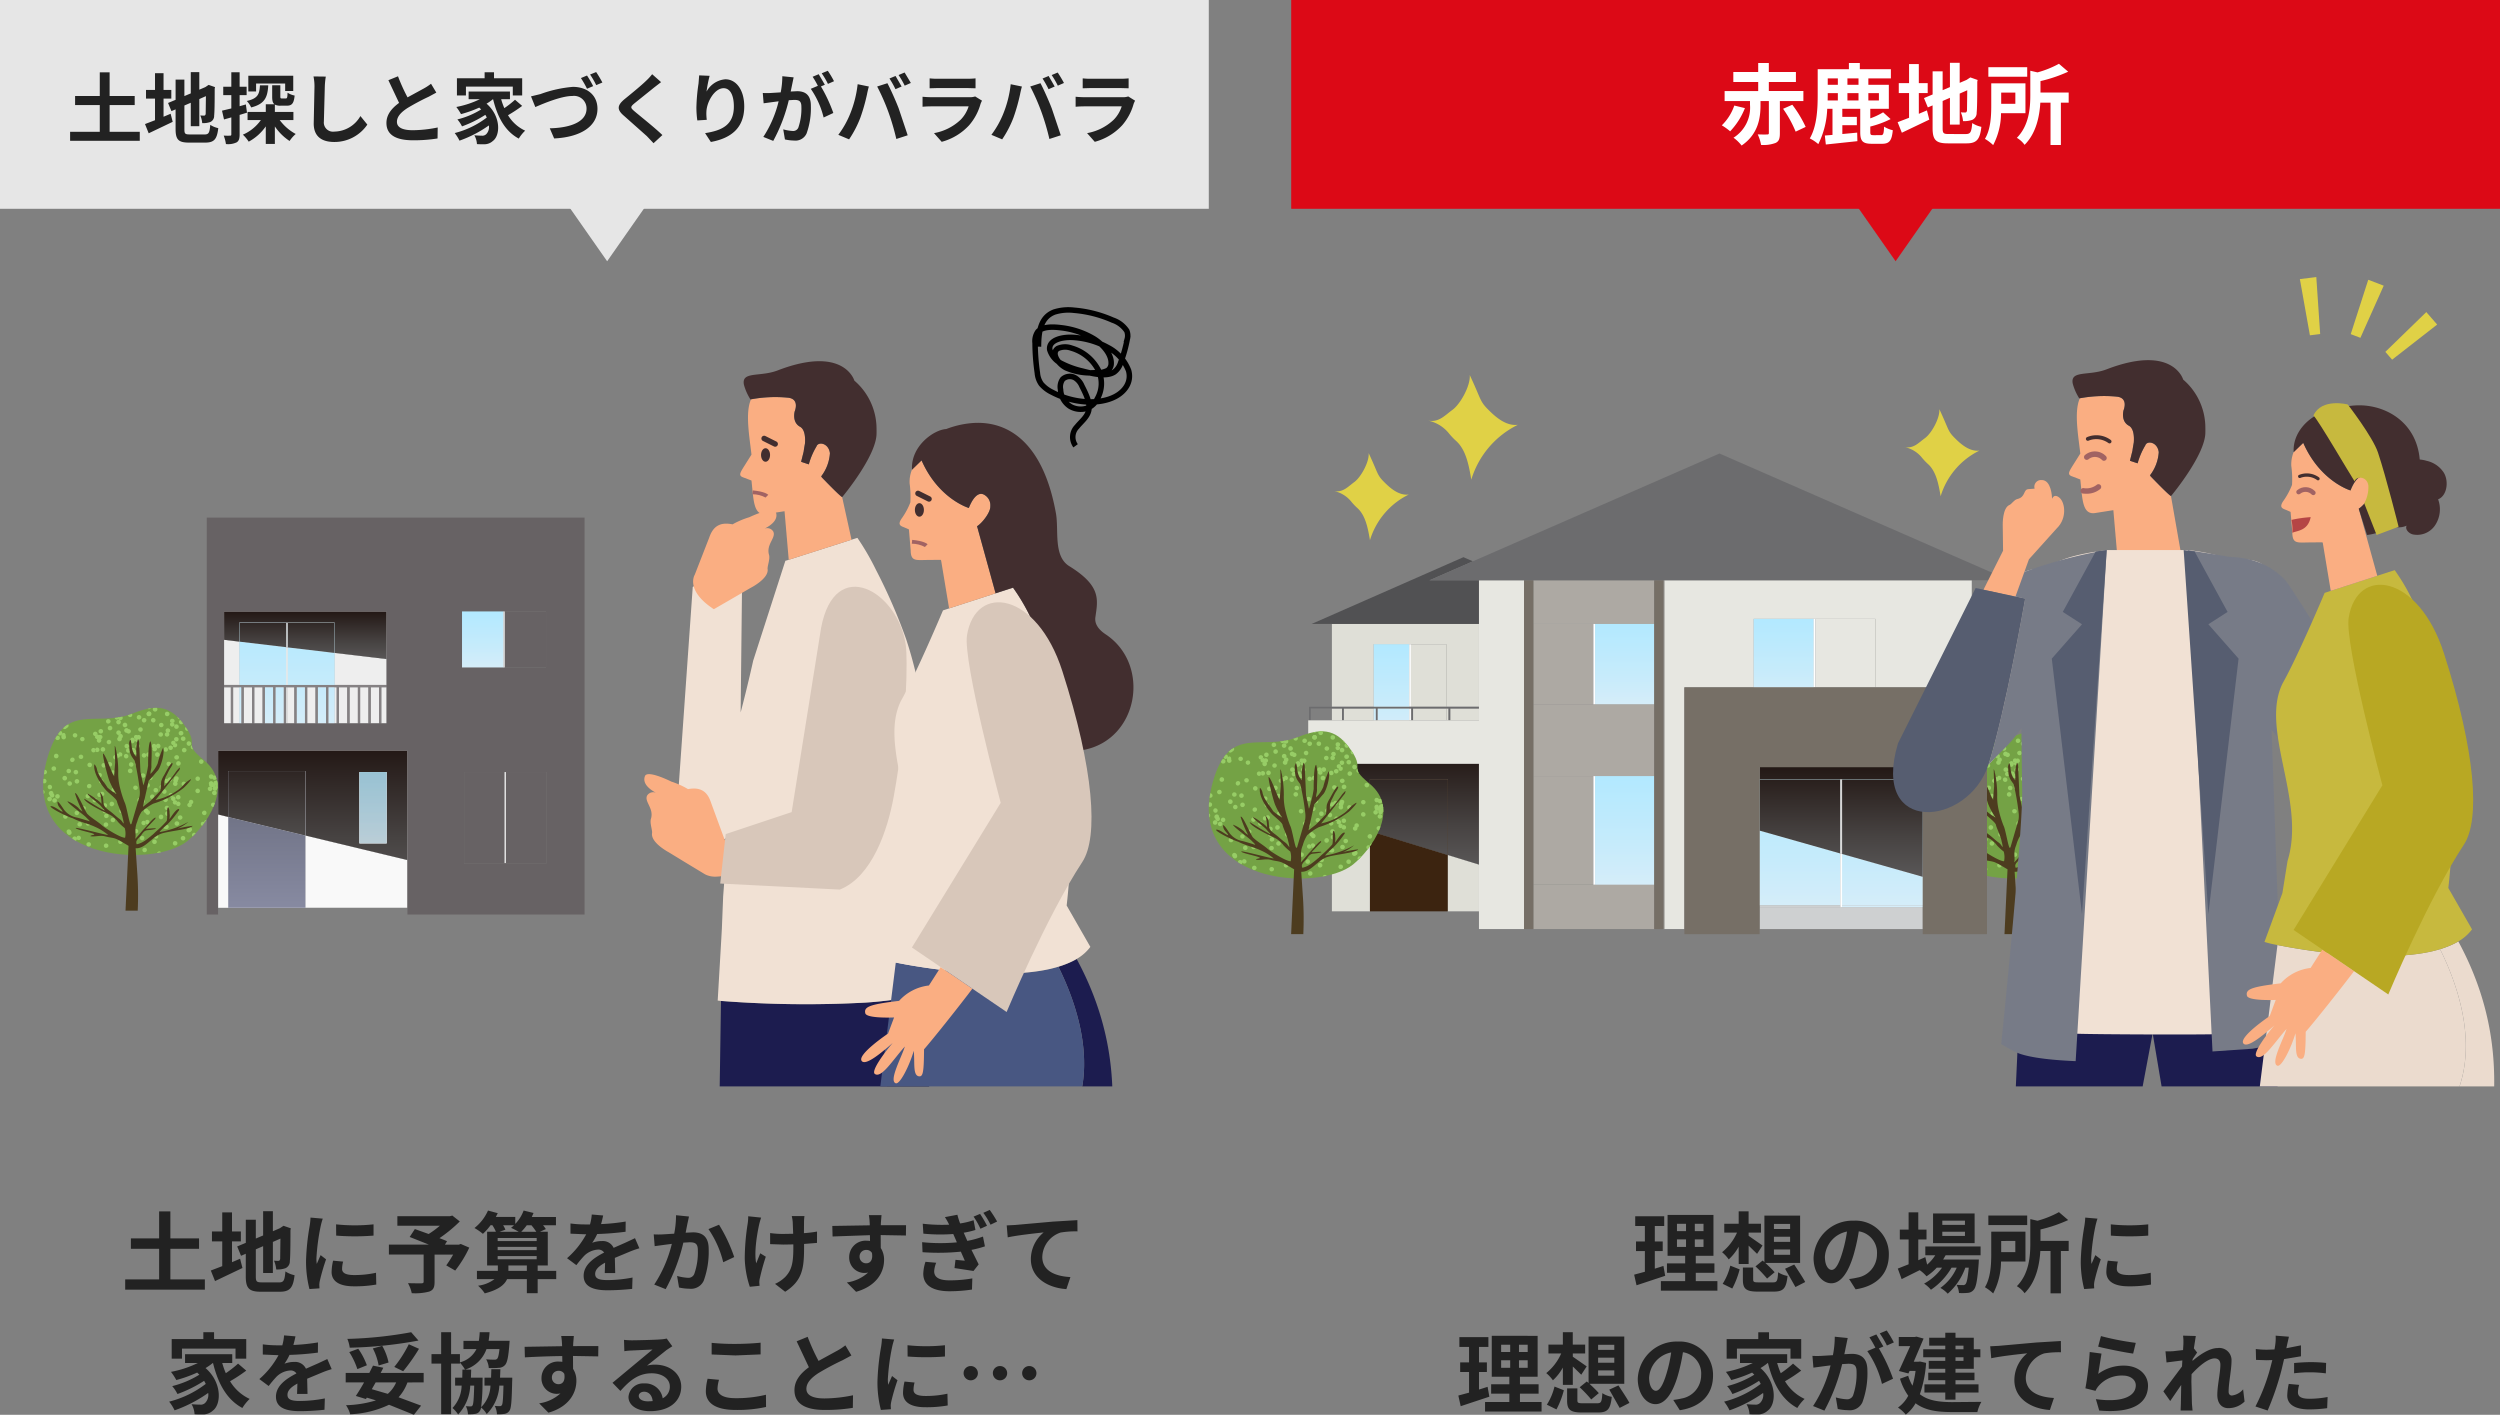 <svg xmlns="http://www.w3.org/2000/svg" xmlns:xlink="http://www.w3.org/1999/xlink" width="455" height="257.488" xmlns:v="https://vecta.io/nano"><rect width="100%" height="100%" fill="#808080" stroke="none"/><style><![CDATA[.B{fill:#eee}.C{fill:#fff}.D{opacity:.2}.E{fill:#422e2f}.F{fill:#faae82}.G{fill:url(#D)}.H{fill:url(#H)}.I{fill:#dfdfd7}.J{fill:#e7e7e1}.K{fill:#f9f9f9}.L{fill:#a16363}.M{fill:url(#S)}.N{fill:#ada9a3}.O{fill:#676264}.P{fill-rule:evenodd}.Q{fill:#74a245}.R{fill:#97cd66}.S{fill:#4d3c1f}.T{fill:#1c1c4f}.U{fill:#f1e1d4}.V{fill:#ced0d1}]]></style><defs><linearGradient id="A" x1=".5" y1="1" x2=".5" y2="-.504"><stop offset="0" stop-color="#878aa1"/><stop offset=".552" stop-color="#75788c"/><stop offset="1" stop-color="#656878"/></linearGradient><linearGradient id="B" x1=".5" y1="2.022" x2=".5" y2="-.654"><stop offset="0" stop-color="#d5edf9"/><stop offset=".366" stop-color="#c6ebfb"/><stop offset="1" stop-color="#b2e9ff"/></linearGradient><linearGradient id="C" y1="1.888" y2="-.436" xlink:href="#B"/><linearGradient id="D" y1="1" y2="-1.781" xlink:href="#B"/><linearGradient id="E" x1=".5" y1="1.006" x2=".5" y2="-.015"><stop offset="0" stop-color="#595757"/><stop offset=".364" stop-color="#474342"/><stop offset="1" stop-color="#231815"/></linearGradient><linearGradient id="F" y1="2.123" y2="0" xlink:href="#A"/><linearGradient id="G" y1="1.393" y2="-.346" xlink:href="#E"/><linearGradient id="H" y1="1" y2="0" xlink:href="#B"/><linearGradient id="I" y1="1.245" y2="-.325" xlink:href="#E"/><linearGradient id="J" y1="1.014" y2="0" xlink:href="#E"/><linearGradient id="K" y1="3.338" y2="0" xlink:href="#B"/><linearGradient id="L" y1="1.227" y2="-.375" xlink:href="#E"/><linearGradient id="M" y1="4.117" y2="0" xlink:href="#B"/><linearGradient id="N" y1="1.513" y2="-.463" xlink:href="#E"/><linearGradient id="O" y1="1.504" y2="-.46" xlink:href="#E"/><clipPath id="P"><path transform="translate(253 2510)" stroke="#707070" stroke-width="1" d="M0 0h96v133H0z" class="C"/></clipPath><linearGradient id="Q" y1="1.01" y2="-.077" xlink:href="#E"/><linearGradient id="R" y1="1.141" y2="-.312" xlink:href="#E"/><linearGradient id="S" y1="1.786" y2="-5.429" xlink:href="#B"/><linearGradient id="T" y1="1.365" y2="0" xlink:href="#B"/><linearGradient id="U" y1="1.173" y2="0" xlink:href="#B"/><linearGradient id="V" y1="1.033" y2="-1.447" xlink:href="#B"/><linearGradient id="W" y1="1.023" y2="-.683" xlink:href="#B"/><linearGradient id="X" y1="1" y2="-74.51" xlink:href="#B"/><linearGradient id="Y" y1="8.852" y2="0" xlink:href="#E"/><linearGradient id="Z" y1="1.311" y2="0" xlink:href="#B"/><linearGradient id="a" y1="1" y2="-.127" xlink:href="#E"/><linearGradient id="b" y1="1.725" y2="0" xlink:href="#B"/><linearGradient id="c" y1="1.316" y2="-.168" xlink:href="#E"/><linearGradient id="d" y1="1.307" y2="-.166" xlink:href="#E"/><clipPath id="e"><path transform="translate(236 2510)" stroke="#707070" stroke-width="1" d="M0 0h113v133H0z" class="C"/></clipPath><path id="f" d="M63.615 125.075h1.514v6.587h-1.514z"/><path id="g" d="M52.335 124.664h8.561v-5.833l-8.561-1.014z"/><path id="h" d="M52.132 124.664v-6.871l-8.561-1.014v7.885z"/><path id="i" d="M41.546 140.353h14.026v11.71l18.579 4.472v-19.932H39.693v11.635l1.853.446zm23.878.162h4.94v12.968h-4.94z"/><path id="j" d="M41.546 140.349v8.333l14.027 3.377v-11.71z"/><path id="k" d="M43.568 116.778v-3.436h17.328v5.489l9.469 1.122v-8.669H40.78v5.165z"/><path id="l" d="M60.896 118.835v-5.489h-8.561v4.475z"/><path id="m" d="M52.132 113.343h-8.561v3.436l8.561 1.014z"/><path id="n" d="M8.625 137.946c3.019-10.5 8.815-5.424 15.481-8.078 4.124-1.643 6.7-1.575 9.271 1.863 3.313 4.429-.467 3.164 3.738 6.617 5.8 4.763.207 12.112-2.992 14.709-6.382 5.186-30.865 3.55-25.498-15.111z"/><path id="o" d="M11.738 132.313c.213-.176.438-.337.674-.481a.43.43 0 0 1 .075.248.44.44 0 0 1-.438.4.48.48 0 0 1-.311-.162zm21.078-1.275l.494.609a.42.42 0 0 1-.226.16.41.41 0 0 1-.5-.3c-.061-.193.041-.399.231-.468zm.978 1.278q.252.366.433.676a.39.39 0 0 1-.14.011c-.11.006-.217-.035-.294-.112s-.118-.185-.112-.295c.004-.104.044-.203.113-.281zm5.706 9.747a6.32 6.32 0 0 1 .134 1.442h-.024c-.231-.024-.405-.222-.4-.454 0-.165.169-.226.319-.292-.107 0-.186.062-.265.018a.46.46 0 0 1-.036-.611.5.5 0 0 1 .271-.108zm-12.782 6.191c-.206-.097-.302-.336-.221-.549.116-.191.346-.28.56-.218.1.045.178.128.216.232s.032.217-.016.316c-.036.105-.115.19-.218.232s-.219.037-.318-.013zm-5.648-4.279c-.107.194-.336.287-.548.22a.43.43 0 0 1-.209-.548c.054-.143.181-.244.333-.264s.301.045.39.169.102.287.035.423zm7.131 7.9c.1-.049.215-.057.32-.021s.192.112.24.212a.4.4 0 0 1-.17.541c-.096.05-.209.059-.312.026s-.189-.107-.237-.204c-.058-.093-.075-.207-.044-.313s.104-.194.203-.241zm4.105-9.829c-.208.108-.464.028-.574-.179a.38.38 0 0 1 .171-.542c.202-.093.442-.032.576.146.1.208.025.457-.173.575zm-5.826 7.551c.012-.115-.059-.2.032-.276a.42.42 0 0 1 .59.03.41.41 0 1 1-.63.525c-.05-.088.017-.15.027-.23a.36.36 0 0 1-.165.494.4.4 0 0 1-.549-.178c-.065-.125-.059-.275.017-.394s.209-.189.35-.183.268.087.333.212zm-5.793-3.536c.07.079.104.185.091.29s-.069.201-.155.262c-.076.086-.186.133-.301.13s-.222-.058-.292-.148c-.132-.189-.102-.447.07-.6a.42.42 0 0 1 .587.065zm8.987-14.348c.07.08.104.185.091.291s-.069.201-.155.262a.42.42 0 0 1-.587-.065c-.07-.08-.103-.185-.091-.29s.068-.201.154-.263a.42.42 0 0 1 .588.065zm1.895 13.226c.214.021.382.191.4.405-.009.233-.188.423-.42.444a.45.45 0 0 1-.422-.456c.031-.22.216-.386.438-.393zm3.107 6.422c-.157.169-.418.19-.6.048-.173-.148-.194-.409-.045-.583s.409-.194.583-.045.204.401.063.579zm-10.2-17.5a.47.47 0 0 1 .594 0c.134.128.147.339.028.482.078.044.164.018.219.059a.46.46 0 0 1-.175.587.44.44 0 0 1-.572-.18c-.056-.135.051-.24.111-.35-.07-.007-.116.069-.168.017a.46.46 0 0 1-.036-.61zm-4.338 1.452a.41.41 0 0 1-.576.052c-.085-.066-.137-.166-.145-.273s.03-.213.104-.291a.4.4 0 0 1 .575-.053c.085.066.138.166.146.273s-.03.213-.104.292zm18.575 5.718a.4.4 0 0 1 .04.576c-.15.173-.41.195-.587.051a.45.45 0 0 1-.05-.612c.171-.147.422-.153.6-.014zm-14.378-6.463a.45.45 0 0 0-.572.017c-.109.108-.15.267-.106.414s.165.258.316.288.305-.025.403-.143a.39.39 0 0 0-.04-.576zm-1.512 12.893a.38.38 0 0 1-.259.495.4.4 0 0 1-.564-.452.4.4 0 0 1 .306-.299.43.43 0 0 1 .516.256zm9.185-9.987a.4.4 0 0 1 .558.455.4.4 0 0 1-.302.298.45.45 0 0 1-.529-.259c-.034-.101-.023-.212.028-.306s.139-.162.243-.188zm-12.261 10.892c.044.1.04.215-.011.312s-.141.166-.248.188c-.098.044-.21.045-.308.004s-.176-.123-.213-.224-.034-.223.017-.324.14-.176.248-.208c.102-.04.216-.035.314.014s.171.137.201.242zm17.275-9.891a.42.42 0 0 1-.578.514.42.42 0 0 1-.234-.403.42.42 0 0 1 .284-.369.44.44 0 0 1 .528.258zm-10.845 13.779a.43.43 0 0 1-.046.6.44.44 0 0 1-.586-.067.4.4 0 0 1 .041-.566.43.43 0 0 1 .59.031zm-7.51-19.437a.42.42 0 0 1-.055.589.42.42 0 0 1-.589-.055.4.4 0 0 1 .053-.565.43.43 0 0 1 .59.03zm15.12 9.6c.069.079.103.183.094.287s-.062.201-.145.266c-.172.154-.436.141-.592-.029-.142-.18-.117-.44.057-.589.18-.144.442-.115.586.065zm-.165 9.859a.41.41 0 0 1-.045.6c-.087.069-.197.101-.307.088s-.211-.068-.28-.155c-.141-.164-.123-.411.04-.553.169-.157.433-.149.592.018zm5.7-8.239a.41.41 0 0 1-.241.679.41.41 0 0 1-.389-.155.39.39 0 0 1 .04-.555c.178-.136.429-.122.591.032zm-6.4-11c.15-.018.298.048.383.173s.095.286.025.42-.209.217-.36.217c-.15.018-.298-.048-.383-.173s-.095-.286-.025-.42.209-.217.36-.217zm-4.916 2.345c.113-.007.225.033.308.11s.13.186.131.3c.004.106-.036.208-.11.284s-.175.118-.281.116a.4.4 0 0 1-.443-.376.42.42 0 0 1 .394-.433zm-.912-5.886c.15-.018.298.048.383.172s.096.286.025.419-.209.217-.36.217a.42.42 0 0 1-.433-.374.4.4 0 0 1 .383-.436zm3.1 20.591a.43.43 0 0 1 .5.3.41.41 0 0 1-.3.49.45.45 0 0 1-.513-.3.43.43 0 0 1 .319-.489zm-12.688-16.238c.143-.1.275-.214.235-.382-.062-.215-.283-.343-.5-.289-.106.023-.198.089-.254.182s-.07.205-.04.31a.4.4 0 0 0 .454.283c-.029.044-.122.034-.131.115.001.232.18.424.411.442a.43.43 0 0 0 .414-.4c.005-.23-.171-.424-.4-.442-.093-.01-.107.105-.188.178zm9.937 8.09c-.105.035-.219.023-.314-.032s-.163-.148-.186-.256a.4.4 0 0 1 .306-.491c.217-.054.438.074.5.289a.4.4 0 0 1-.306.49zm-8.192 4.279a.4.4 0 0 1 .212.537c-.046.109-.135.194-.245.237s-.233.038-.341-.012c-.194-.105-.271-.345-.174-.543a.4.4 0 0 1 .548-.219zm3.883-8.21c-.212.088-.456-.012-.544-.224a.4.4 0 0 1 .2-.537.45.45 0 0 1 .544.224.4.4 0 0 1-.2.537zm6.931 6.44a.42.42 0 0 1-.544-.225c-.086-.213.017-.456.231-.541s.456.017.541.23a.43.43 0 0 1-.228.536zm-.44-.82a.4.4 0 0 0 .2-.536c-.042-.102-.124-.183-.226-.226s-.217-.042-.319.002a.41.41 0 0 0-.206.548.4.4 0 0 0 .546.212zm.764-1.874a.4.4 0 0 1 .327.655.4.4 0 0 1-.418.129.4.4 0 0 1-.328-.655.4.4 0 0 1 .418-.129zm-16.811 6.165a.4.4 0 0 1 .47-.357.4.4 0 0 1-.12.791.4.4 0 0 1-.35-.434zm10.516 2.977c.226.02.396.213.388.439a.4.4 0 0 1-.468.345c-.108-.005-.209-.056-.278-.139s-.1-.192-.086-.299a.42.42 0 0 1 .444-.346zm-2.088-17.316c.217.033.372.229.353.448-.016.233-.217.408-.45.392-.235-.034-.399-.249-.371-.484.044-.22.245-.372.468-.356zm-11.445 3.752a.43.43 0 0 1-.07.6.44.44 0 0 1-.586-.065.45.45 0 0 1 .069-.6.42.42 0 0 1 .587.065zm-.279 7.971a.39.39 0 0 1-.186-.547c.107-.199.351-.279.555-.183.098.047.172.131.205.234s.022.215-.03.31c-.042.101-.126.18-.23.215s-.218.024-.314-.03zm-.662-5.789a.4.4 0 0 1 .548.19c.049.097.056.21.018.312s-.117.183-.218.224a.4.4 0 0 1-.549-.178c-.055-.098-.065-.216-.025-.322s.124-.188.231-.226zm-.647 6.319c-.107-.008-.206-.058-.275-.141s-.101-.189-.089-.296a.42.42 0 0 1 .74-.247.42.42 0 0 1-.376.684z"/><path id="p" d="M10.578 133.563q.194-.27.4-.507c.042.002.085.009.125.022.179.042.236.234.236.415.158-.077.348-.169.469-.008a.4.4 0 0 1 .013.576.41.41 0 0 1-.575.008c-.132-.105-.073-.276-.019-.431-.091.134-.213.284-.387.226a.46.46 0 0 1-.26-.3zm10.933-2.994l.751-.14a.42.42 0 0 1-.008.475.45.45 0 0 1-.581.1.43.43 0 0 1-.162-.437zm1.745-.4q.372-.114.749-.26c.055.069.08.157.069.244a.4.4 0 0 1-.451.361c-.179-.034-.322-.168-.367-.345zm3.622-1.172l.594-.1c-.11.148-.3.212-.477.161-.042-.014-.081-.034-.117-.059zm1-.146c.224-.019.449-.026.674-.021.017.02.033.042.045.065a.42.42 0 0 1-.403.617.42.42 0 0 1-.348-.252c-.06-.133-.048-.288.033-.41zm4.4 1.628l.123.122c-.049-.031-.091-.073-.123-.122zm6.833 15.7q-.123.348-.27.691a.46.46 0 0 1-.246-.073.4.4 0 0 1-.125-.561c.143-.172.39-.214.582-.1l.058.045zm-9.792 8.932l-.738.146c.014-.041.036-.079.065-.111a.4.4 0 0 1 .566-.132c.04.027.076.061.106.1zm-15.541-2.091q-.314-.181-.616-.375a.42.42 0 0 1 .229-.368.43.43 0 0 1 .558.168c.111.206.035.463-.171.575zm-5.911-10.492q.011-.374.041-.762c.177-.053.369.007.484.152.126.186.086.438-.093.575a.41.41 0 0 1-.432.035zm.131-1.618l.125-.808c.211-.003.39.152.417.361.019.109-.01.222-.08.308s-.174.138-.285.142c-.058.016-.119.016-.177 0zm21.657-7.318a.4.4 0 0 1-.35.482c-.11.019-.223-.008-.313-.074s-.15-.165-.166-.276c-.009-.108.025-.215.094-.297s.17-.134.278-.142a.39.39 0 0 1 .457.307zm-2.935-3.835a.42.42 0 0 1 .736-.027.42.42 0 0 1 .007.427.41.41 0 0 1-.56.144c-.1-.044-.177-.128-.212-.232s-.024-.217.029-.312zm1.579 6.188a.4.4 0 0 1 .252.5c-.036.105-.112.191-.211.239s-.214.055-.318.019c-.103-.028-.189-.099-.237-.194s-.054-.206-.015-.306.112-.19.211-.238.214-.055.318-.018zm2.244-2.656c.103.028.189.099.237.194s.053.207.015.306c-.036.105-.112.191-.211.239s-.214.055-.318.019c-.103-.028-.189-.099-.237-.194s-.053-.207-.015-.306c.036-.105.112-.191.211-.239s.214-.055.318-.019zm-4.964.68c.062.089.083.2.059.306s-.093.196-.188.248a.45.45 0 0 1-.587-.116.39.39 0 0 1 .151-.564c.089-.065.203-.089.311-.065s.201.094.254.191zm2.684-3.089a.45.45 0 0 1-.152.565c-.209.102-.461.03-.584-.168a.42.42 0 0 1 .133-.543.45.45 0 0 1 .6.146zm-4.6 7.9c.206-.106.458-.037.581.159.1.191.045.426-.129.554a.46.46 0 0 1-.606-.159.43.43 0 0 1 .155-.554zm.511-4.527c.233.041.397.253.377.489-.068.213-.278.347-.5.319-.108-.009-.208-.063-.274-.149s-.092-.196-.072-.303a.42.42 0 0 1 .466-.356zm1.91 6.507c.11.003.213.056.28.144s.091.201.066.308c-.005.111-.063.214-.155.276s-.209.078-.314.042a.38.38 0 0 1-.347-.451c.016-.107.076-.202.165-.263s.2-.081.306-.056zm11.924 1.731c.069-.212.279-.346.5-.319a.36.36 0 0 1 .289.391c.089-.006.149-.073.218-.066a.46.46 0 0 1 .175.586.44.44 0 0 1-.581.154c-.121-.083-.089-.229-.1-.353-.063.031-.058.12-.133.1-.229-.049-.386-.261-.367-.495zm-14.72-5.494c-.223-.036-.377-.245-.344-.469s.239-.38.463-.351.384.233.357.458a.43.43 0 0 1-.477.361zm-.122-4.97c-.053.221-.267.364-.492.329s-.373-.244-.341-.467a.43.43 0 0 1 .477-.362c.228.054.38.267.357.5zm-3.088.07c.115.017.217.08.285.174s.093.212.072.326c-.055.209-.256.345-.471.319-.108-.009-.208-.063-.274-.149s-.093-.196-.073-.303a.42.42 0 0 1 .461-.367zm.05-.736a.45.45 0 0 1-.491.33.41.41 0 0 1-.337-.463.41.41 0 0 1 .457-.346.43.43 0 0 1 .371.479zm15.045 14.657c-.014.107-.069.204-.155.27s-.193.095-.3.081-.206-.064-.272-.15-.093-.195-.075-.302c.01-.108.065-.208.152-.274s.197-.094.304-.076a.39.39 0 0 1 .346.452zm3.115-2.858c-.213-.022-.411.112-.471.318a.43.43 0 0 0 .357.5c.227.03.435-.129.466-.356a.4.4 0 0 0-.352-.462zm-16.7-5.954c.027-.1-.025-.208.048-.243.204-.112.461-.042.581.157.105.19.049.429-.129.553-.106.052-.2-.032-.3-.073-.027.051.053.1 0 .166a.43.43 0 0 1-.576.059c-.177-.145-.208-.403-.071-.586.13-.092.301-.105.444-.034zm4.768-6.507a.38.38 0 0 1 .272.49.43.43 0 0 1-.508.3c-.225-.068-.355-.303-.294-.53.036-.104.112-.19.212-.238s.214-.054.318-.018zm6.2 14a.44.44 0 0 1 .282.534c-.083.209-.312.319-.527.256a.4.4 0 0 1-.268-.5c.067-.218.293-.344.513-.288zm-9.364-9.3c-.106-.03-.22-.016-.316.038s-.167.144-.197.25a.38.38 0 0 0 .272.489c.104.037.218.03.318-.018s.175-.134.211-.238a.44.44 0 0 0-.288-.52zm-.106-2.042c-.069-.086-.099-.197-.085-.306s.072-.208.161-.274a.44.44 0 0 1 .579.08.4.4 0 0 1-.092.575.4.4 0 0 1-.564-.075zm8.6 9c-.088-.065-.142-.166-.146-.275s.043-.214.127-.285c.071-.085.175-.135.285-.14s.218.038.296.116c.16.153.171.405.024.571-.075.081-.18.129-.29.131s-.217-.04-.296-.118zm.469 3.832c.027-.1-.025-.208.059-.249.205-.107.457-.038.58.157.109.19.052.432-.13.554-.206.108-.461.042-.589-.152-.037-.073.047-.114.047-.166a.4.4 0 0 1-.537 0 .39.39 0 0 1-.025-.571.42.42 0 0 1 .581-.023c.127.12.079.286.014.446zm-1.6-9.828c.021.108-.007.219-.075.304s-.171.137-.281.14c-.109.021-.223-.006-.31-.075s-.141-.172-.147-.283c-.015-.223.144-.419.365-.45a.4.4 0 0 1 .448.364zm-8.834-2.264a.4.4 0 0 1 .448.365c.011.11-.023.221-.093.306s-.173.139-.284.148a.43.43 0 0 1-.457-.359c-.013-.113.021-.226.094-.314s.179-.14.293-.146zm6.571 3c.063-.091.161-.153.27-.172s.222.007.312.072a.4.4 0 0 1 .125.56.42.42 0 1 1-.707-.459zm-2.424.155c.138-.188.399-.234.593-.105.184.129.229.383.1.567s-.383.229-.567.1a.4.4 0 0 1-.126-.561zm8.32-2.307c.216-.09.466.004.569.214.094.202.012.442-.187.543-.207.095-.453.009-.556-.195s-.025-.453.175-.562zm-6.2 9.074c-.054-.101-.066-.219-.031-.329s.112-.2.214-.251a.44.44 0 0 1 .57.214c.087.202.002.436-.194.535a.43.43 0 0 1-.559-.169zm3.926-12.147c.105-.05.225-.055.334-.015s.197.121.245.226c.092.204.003.443-.2.537a.42.42 0 0 1-.552-.191.42.42 0 0 1 .175-.557zm3.879 11.692c.202-.087.437-.006.543.187.056.097.07.212.04.319s-.103.198-.201.251c-.218.095-.472.004-.579-.209-.084-.207.002-.444.2-.548zm-24.14-1.538a.43.43 0 0 1-.273-.54c.036-.105.112-.191.211-.239s.214-.055.319-.019c.223.076.343.317.272.541-.036.104-.112.19-.211.238s-.214.055-.318.018zm4.5 7.433a.46.46 0 0 1 .272.541.44.44 0 0 1-.529.257.43.43 0 0 1-.272-.54c.036-.105.112-.191.211-.239s.214-.055.318-.019zm-.8-2.728c.103.028.189.099.236.194s.053.206.014.306a.41.41 0 0 1-.504.247.41.41 0 0 1-.276-.489c.036-.104.113-.19.212-.238s.214-.055.318-.018zm12.887 6.074a.43.43 0 0 1 .274.54.44.44 0 0 1-.53.256c-.214-.085-.331-.317-.272-.54.036-.104.112-.19.211-.238s.214-.055.318-.018zm-1.861-5.6c.205-.101.454-.033.579.158a.43.43 0 0 1-.15.565c-.194.103-.433.049-.564-.127a.45.45 0 0 1 .134-.6zm-6.156-7.739a.44.44 0 0 1-.586-.168.42.42 0 0 1 .13-.554c.209-.103.462-.03.585.167a.43.43 0 0 1-.129.555zm-10.525 5.643a.44.44 0 0 1-.569-.163c-.111-.19-.055-.433.129-.554.205-.106.457-.037.579.159a.42.42 0 0 1-.14.559zm15.484.144c.197-.114.447-.064.586.116a.4.4 0 0 1-.15.565.4.4 0 0 1-.564-.127c-.111-.189-.055-.433.128-.554zm-12.4 5.792c.088.058.147.15.162.255s-.016.21-.085.289a.41.41 0 0 1-.6.07c-.17-.144-.191-.398-.047-.568s.398-.191.568-.047zm-.546-2.18a.45.45 0 0 1-.6.071.43.43 0 0 1-.07-.586c.153-.172.411-.202.6-.071a.45.45 0 0 1 .07.586zm2.138 1.549c-.102-.027-.189-.094-.24-.187s-.063-.201-.032-.302c.028-.107.097-.199.192-.255s.209-.072.316-.045c.226.068.356.303.294.53-.036.104-.113.19-.212.238s-.214.055-.318.018zm2.743-4.41c-.204-.069-.319-.284-.263-.492.076-.208.289-.334.508-.3a.42.42 0 0 1 .283.535c-.036.104-.112.19-.211.238s-.214.055-.318.018zm2.23 1.942a.41.41 0 0 1-.575-.069c-.073-.086-.105-.2-.088-.312s.08-.211.175-.272c.184-.12.429-.084.57.085.069.085.099.194.083.302s-.075.205-.165.267zm-1.252-7.265c.107-.019.217.009.302.077s.136.169.14.278a.4.4 0 0 1-.356.445.41.41 0 0 1-.457-.361c-.016-.109.016-.219.087-.303s.174-.133.284-.136zm-2.154 3.8a.41.41 0 0 1 .457.359c.02.225-.143.424-.367.45a.4.4 0 0 1-.446-.364c-.022-.221.136-.418.356-.445zm7.225 8.114c.223-.018.422.138.457.359.017.109-.012.22-.082.306s-.173.138-.283.143a.4.4 0 0 1-.468-.353c-.019-.229.148-.431.376-.455zm-4.634-7.989a.39.39 0 0 1-.366.449.4.4 0 0 1-.459-.359.41.41 0 0 1 .367-.45c.222-.012.418.143.459.361zm-3.3-10.419c.175.134.212.382.083.561s-.376.223-.558.099-.233-.369-.115-.555a.47.47 0 0 1 .591-.105zm-2.4 3.882a.44.44 0 0 1 .561-.143c.098.055.166.151.185.261s-.012.224-.085.309a.4.4 0 0 1-.56.143c-.178-.134-.222-.383-.1-.57zm13.146 16.418a.44.44 0 0 1 .572-.148.42.42 0 0 1 .123.574.42.42 0 0 1-.571.134c-.184-.123-.239-.37-.125-.56zm-5.2-14.23c.094.061.159.157.18.267s-.005.223-.071.314c-.132.181-.384.225-.569.098s-.236-.377-.116-.566c.06-.093.155-.158.264-.179s.221.003.312.066zm3.487 14.519a.41.41 0 0 1-.575.111c-.092-.062-.155-.159-.176-.268s.004-.222.067-.313c.135-.185.392-.229.581-.1a.4.4 0 0 1 .1.57zm-2.174-1.205a.4.4 0 0 1-.543-.189.4.4 0 0 1 .18-.529c.202-.102.448-.028.56.168a.39.39 0 0 1-.193.55z"/><path id="q" d="M32.306 130.494q.2.194.4.416c-.168-.008-.316-.114-.377-.271-.014-.047-.022-.096-.022-.145zm2.611 5.126c.015.267.097.526.239.753-.188.026-.368-.089-.422-.271a.42.42 0 0 1 .183-.482zm4.325 5.568l.169.514a.43.43 0 0 1-.8-.106.4.4 0 0 1 .362-.45c.092-.015.185 0 .268.042zm-1.689 8.048q-.156.232-.317.457c-.019-.11-.108-.178-.04-.267.084-.115.215-.185.357-.19zm-.319.461a.39.39 0 0 0-.674.144.39.39 0 0 0 .102.388c.029.037.066.068.107.09l.465-.622zm-1.615 1.96q-.289.307-.572.579a.38.38 0 0 1-.11-.224c-.02-.214.127-.408.339-.446a.45.45 0 0 1 .344.091zm-27.663-7.17l-.064-.709c.205.116.284.371.182.583-.027.052-.067.095-.117.126zm29.163 3.866a.44.44 0 0 1-.358-.476c.064-.213.262-.358.485-.352a.41.41 0 0 1 .334.48.38.38 0 0 1-.461.347zm-6.576-2.716c-.054.215-.252.361-.473.35a.44.44 0 0 1-.346-.478c.021-.147.12-.272.259-.326s.296-.03.412.064.172.243.147.39zm.173 2.106c.088.059.147.152.162.257s-.014.211-.081.293c-.052.102-.146.176-.258.201s-.229 0-.319-.07c-.178-.148-.216-.406-.089-.6a.42.42 0 0 1 .584-.085zm.475-12.742c.131-.18.37-.244.573-.154a.36.36 0 0 1 .152.46c.087.022.163-.024.226 0a.46.46 0 0 1-.016.611c-.177.148-.438.135-.6-.029-.088-.116-.012-.244.017-.365-.069.011-.092.1-.159.058-.202-.118-.285-.367-.193-.582zm-3.814 2.5a.41.41 0 0 1-.543.195c-.1-.042-.177-.124-.213-.226s-.027-.214.024-.309a.4.4 0 0 1 .543-.2c.099.043.176.125.212.227s.028.214-.023.309zm3.862-1.776a.45.45 0 0 0-.549.162c-.071.132-.065.292.015.419s.222.201.372.193.284-.095.351-.228c.052-.097.061-.211.026-.315s-.114-.188-.215-.231zm1.9 12.844c.061.087.083.195.06.299s-.089.193-.181.245c-.084.067-.192.096-.299.08s-.201-.075-.262-.164c-.071-.089-.1-.205-.077-.316s.093-.208.193-.262a.43.43 0 0 1 .566.117zm-2.735 1.648c.066.085.091.195.067.3s-.092.194-.188.244c-.084.068-.192.097-.298.082s-.202-.075-.263-.164a.4.4 0 0 1 .116-.58.39.39 0 0 1 .566.117zm-5.1-14.759c.188.133.232.393.099.58s-.393.232-.581.099a.4.4 0 0 1-.1-.56.43.43 0 0 1 .578-.119zm-.087-2.493c-.063-.089-.082-.202-.051-.307s.108-.19.209-.231c.093-.059.207-.077.314-.048s.196.102.246.2c.103.196.033.438-.157.55-.096.055-.21.069-.315.038s-.195-.104-.246-.202zm-.757 3.787c.113-.133.209-.276.128-.428a.42.42 0 0 0-.561-.154c-.097.049-.168.136-.198.241s-.014.216.043.308a.4.4 0 0 0 .512.161c-.016.05-.109.063-.1.143a.45.45 0 0 0 .513.323.42.42 0 0 0 .3-.488.44.44 0 0 0-.5-.324c-.093.013-.076.127-.134.218zm11.717 5.323c-.195.108-.44.038-.548-.156s-.038-.44.156-.549a.42.42 0 0 1 .559.155.4.4 0 0 1-.167.551zm-6.8 6.194a.4.4 0 0 1 .345.466c-.017.117-.08.222-.176.291s-.215.097-.331.076a.42.42 0 0 1-.311-.483.4.4 0 0 1 .473-.35zm1.612-8.912a.42.42 0 0 1-.585-.079.4.4 0 0 1 .057-.571.45.45 0 0 1 .586.08c.071.082.105.19.094.298s-.066.206-.152.272zm8.38 4.482a.42.42 0 0 1-.584-.08.41.41 0 0 1 .07-.572c.088-.073.203-.107.317-.092s.216.076.283.169c.128.183.092.434-.081.575zm-.638-.681a.4.4 0 0 0 .057-.57.42.42 0 0 0-.586-.08.42.42 0 0 0-.061.59.42.42 0 0 0 .59.061zm-14.394 8.181c-.032-.226.125-.435.351-.468s.435.125.467.35c.018.105-.009.212-.073.297s-.16.139-.266.151a.4.4 0 0 1-.479-.33zm-3.163-17.908a.42.42 0 0 1 .574-.47.42.42 0 0 1 .256.349.42.42 0 0 1-.351.45c-.221.033-.431-.111-.479-.329zm7.568 1.93a.42.42 0 0 1 .459.344c.022.109-.001.223-.064.316s-.16.156-.269.176c-.152.029-.308-.028-.406-.148s-.123-.284-.064-.427.19-.243.344-.261zm-10.084 6.5a.43.43 0 0 1 .088.6.44.44 0 0 1-.584.084c-.179-.148-.217-.407-.088-.6a.42.42 0 0 1 .584-.083zm-.013-5.89c.225-.035.441.105.5.325a.42.42 0 0 1-.313.49.42.42 0 0 1-.504-.29c-.047-.23.09-.458.315-.525zm-4.229 16.915c-.215.055-.435-.075-.49-.29s.075-.435.29-.49a.42.42 0 0 1 .5.292.38.38 0 0 1-.3.489zm3.706-19.135a.45.45 0 0 1 .521.288.41.41 0 0 1-.321.491.4.4 0 0 1-.5-.292c-.046-.217.086-.431.3-.488zm-8.369 12.3c-.099-.042-.177-.124-.213-.226s-.027-.214.024-.309c.099-.207.343-.299.554-.209.206.096.295.34.2.546a.44.44 0 0 1-.566.2zm9.333 8.221a.43.43 0 0 1-.111-.593.42.42 0 0 1 .584-.083c.18.122.227.367.105.547-.139.173-.379.227-.578.13zm-7.359-19.727a.41.41 0 0 1-.525-.24.4.4 0 0 1 .266-.531c.211-.058.432.051.515.254a.4.4 0 0 1-.256.517zm2.173 5.577c.217.05.358.26.322.48a.42.42 0 0 1-.493.331.42.42 0 0 1-.33-.492.43.43 0 0 1 .5-.318zm6.568 9.511a.39.39 0 0 1-.322-.48.42.42 0 0 1 .489-.317.4.4 0 0 1 .311.481c-.014.109-.075.207-.167.268s-.206.078-.311.048zm-10.847-5.546a.42.42 0 0 1-.056.582c-.179.148-.443.13-.6-.041a.4.4 0 0 1 .081-.575.41.41 0 0 1 .578.034zm8.692.115a.4.4 0 0 1 .579.046c.073.081.109.189.098.298s-.068.208-.156.272a.4.4 0 0 1-.578-.034c-.079-.081-.118-.192-.107-.304s.071-.214.164-.278zm-2.339-1.431c.175-.143.431-.129.589.033a.42.42 0 0 1-.075.568.42.42 0 0 1-.572-.03c-.136-.175-.111-.427.058-.571zm-1.719-.243a.41.41 0 0 1-.582-.068c-.068-.088-.098-.199-.083-.31s.073-.21.162-.276a.42.42 0 0 1 .584.08.4.4 0 0 1-.081.573zm5.081 7.946a.4.4 0 0 1-.467-.331.4.4 0 0 1 .349-.461c.109-.021.222.003.313.067s.151.163.167.274a.4.4 0 0 1-.362.451zm-3.124 3.6a.41.41 0 0 1-.479-.34.4.4 0 0 1 .361-.451.4.4 0 0 1 .44.544.4.4 0 0 1-.322.247zm-3.648-13.352c-.107.019-.216-.008-.303-.073s-.142-.163-.154-.271c-.025-.216.124-.413.338-.448a.42.42 0 0 1 .48.329c.02.11-.009.223-.077.312s-.172.143-.284.15z"/><path id="r" d="M25.064 165.741c.113-2.418.078-4.84-.105-7.254l-.271-4.1c1.758.09 2.858-2 4.625-2.645 1.319-.482 5.362-.8 5.74-1.441a22.5 22.5 0 0 0-2.739.5c.72-.31 1.391-.725 1.989-1.232a16.48 16.48 0 0 1-4.694 1.764 4.36 4.36 0 0 0-.546.12c-.089-.1 1.176-1.255 1.359-1.385a17.37 17.37 0 0 0 2.077-2.495c.098-.074.131-.207.08-.319-.569-.127-1.63 1.785-1.748 1.816a4.59 4.59 0 0 0-.155-2.139c-.49-.09-.068 2.024-.363 2.514a19.54 19.54 0 0 1-1.927 1.895 16.66 16.66 0 0 1-2.034 1.693l-.177.1a4.26 4.26 0 0 1-1.29.532c-.232-.58.053-.829.622-1.437.433-.463.63-1.078 1.358-1.135.65-.052 1.869-.223 1.382-.346-.588-.011-1.271.092-1.691.092 0-.011 1.389-1.45 1.532-1.637a.46.46 0 0 0 .222-.405c-.492.052-1.67 1.687-2.117 2.086-.157.139-1.457 1.74-1.595 1.777.257-.768-.243-1.613.361-3.071l.024-.061c.169-.63.431-1.231.778-1.783.647-.586 1.367-1.084 2.144-1.481a17.07 17.07 0 0 0 5.424-2.784c.45-.355 2.036-2.087 1.176-1.54-1.278.814-1.031 1.191-2.447 2.066a10.03 10.03 0 0 1-3.477 1.522l-.267.075 4.348-5.484c0-.077.168-.423.023-.417a8.09 8.09 0 0 0-.583.646c-.587.863-1.236 1.682-1.943 2.449-.071.06-.214.282-.252.309-.061-.612.04-1.23.291-1.792.288-.467.473-1 .813-1.518.031-.047.679-.964.266-.9-.283.045-1.243 1.873-1.4 2.173a4.53 4.53 0 0 0-.527 1.111c-.06.237-.114 1.693-.174 1.749l-1.825 1.879-1.321 1.03v-.115l1.041-4.659c.361-.259 1.246-1.407 1.585-1.759l.038-.039c.577-.6 1.349-3.339.986-4.178-.415.918-.743 1.873-.981 2.852a6.03 6.03 0 0 1-1.316 1.92c0-.645.2-.841.171-1.478-.035-.743.215-3.33-.145-4.447-.448-.024-.467 3.995-.456 4.378a16.01 16.01 0 0 1-.526 2.461 7.77 7.77 0 0 1-.336 1.159l-.532-2.477-.229-5.148c0-.188-.021-.636-.213-.78a6.14 6.14 0 0 0-.294 2.634c.005.151-.025.405-.025.579a5.92 5.92 0 0 1-.437-.579 4.45 4.45 0 0 1-.423-1.556c-.011-.128-.076-.958-.255-1-.28.7-.171.657-.124 1.315a3.02 3.02 0 0 0 .608 2.041c.082.145.306.4.353.521a42.76 42.76 0 0 1 .921 5.421 4.9 4.9 0 0 1-.034.981l-1.469 5.029c-.089.1-.036.069-.132.119-.268-.045-.767-3.385-1.143-4.052-.315-.799-.575-1.618-.78-2.452-.277-1.016-.4-2.068-.364-3.12.001-1.293-.124-2.583-.375-3.852-.146-.392.015-.325-.267-.847l.082 3.089-.167 2.129a1.82 1.82 0 0 1-.016.353c-.361-.434-1.16-2.8-1.673-3.694-.084-.177-.199-.338-.34-.475-.18.3.9 4.5 1.178 5.09.341.814.764 1.59 1.264 2.317a9.44 9.44 0 0 1-1.625-1.16l-.042-.068c-.7-1.131-1.731-2.221-1.912-3.374-.028-.179-.278-.738-.466-.8-.2 1.451 1.018 3.429 2.111 4.679.432.495 1.965 1.6 2.026 2.093.051.414.894 2.088 1.02 2.947a7.38 7.38 0 0 1 .216 1.055c-.376-.326-.224-.451-.893-.927-.48-.341-1.041-.906-1.659-1.365-.7-.519-1.072-.82-1.143-1.451-.109-.965.055-1.138-.688-2.04a7.3 7.3 0 0 1 .319 2.256c.03-.359-2.322-1.886-2.5-1.932-.3.187 2.073 1.831 2.41 2.289.094.128.695.765.687.79-.727-.211-3.577-2.114-3.761-2.156.155.746 3.249 2.249 4.347 2.76a4.52 4.52 0 0 1 1.824 1.477 10.48 10.48 0 0 0 1.226 1.118 3.66 3.66 0 0 1 .062 1.76c-.826.038-3.688-1.793-4.186-2.245-.789-.716-1.792-1.235-2.646-2.056-.44-.421-1.955-4.25-2.285-3.77a20.83 20.83 0 0 0 1.367 3.3l.039.048c-.157-.19-.478-.273-.8-.727-.582-.512-1.249-.918-1.971-1.2-.047.356 2.965 2.449 3.43 2.98.148.171.543.485.606.674-.008 0-2-.619-2.335-.682a3.7 3.7 0 0 1-2.152-1.211c-.254-.234-1.065-1.694-1.377-1.678 0 .984.736 1.25.956 1.84-.417-.045-1.621-1.157-2.231-1.007 0 .4 3.176 1.95 4.057 2.187 1.355.708 2.715.924 4.075 1.568a9.73 9.73 0 0 1 2.367 1.469c-.338.061-6.04-1.528-5.907-1.25.184.381 4.213 1.03 3.231 1.235-.139.03-.566.126-.553.24.737.165 1.783-.206 2.636.021 1.425.377 1.579.127 2.959.936l1.351.8-.551 11.8z"/><path id="s" d="M276.56 2513.616c1.2-.286 3.122-.212 4.978-.926 6.516-2.506 10.06-1.773 11.945-.563.598.379 1.113.873 1.516 1.455.181.261.332.542.449.837.032.083.047.132.047.132.416.357.807.743 1.17 1.154a11.56 11.56 0 0 1 2.865 7.589c.006.285.007.574 0 .871 0 4.032-5.993 11.279-6.255 11.585h0a1.02 1.02 0 0 1-.059-.037.93.93 0 0 1-.053-.038l-.02-.015-.049-.038-.042-.034-.019-.015c-.915-.757-3.49-3.446-3.49-3.446l.017-.027-.112-.118a7.74 7.74 0 0 0 1.6-4.226c-.237-1.872-2.139-2.154-2.444-1.237a13.05 13.05 0 0 0-1.4 3.271l-1.4-.467.184-.737.283-1.133c.03-.352.231-1.428.231-1.428.08-.956.048-2.612-.93-3.1-1.485-.851-.93-2.791-.93-2.791s.967-2.261-1.241-2.482a24.1 24.1 0 0 0-6.715.3l-.042.005-.066.008c-.52-.816-.916-1.705-1.175-2.637-.229-1.086.264-1.499 1.157-1.712z"/><path id="t" d="M281.08 2526.582a.5.5 0 0 1-.224-.053l-2-1a.5.5 0 0 1-.054-.867.5.5 0 0 1 .502-.027l2 1a.5.5 0 0 1-.224.947z"/><path id="u" d="M279.333 2535.83c-.731-.397-1.551-.603-2.383-.6l.067-.7c2.115.2 2.712.705 2.81.8l-.494.5z"/><path id="v" d="M351.762 2753.077l-9.9 4.662s-.936-.406 4.771-6.1l-1.229-2.9 4.609-1.7z"/><path id="w" d="M310.232 2758.878l-12.184.478s0-.739 7.372-3.8l-.108-3.283 5.552.1z"/><path id="x" d="M352.05 138.619l.264-.431c.026-.008.053-.014.08-.018.107-.026.219-.005.31.057s.15.161.163.27c.027.105.005.216-.058.304s-.163.143-.271.15c-.103.03-.214.016-.306-.04s-.156-.148-.177-.253v-.039zm1.392-1.8a5.72 5.72 0 0 1 .661-.534c.016.018.03.038.041.059.057.089.075.198.047.3s-.097.188-.191.237c-.081.069-.187.102-.293.09s-.202-.067-.265-.153zm9.4-1.89q.4-.045.808-.114a.41.41 0 0 1-.806.121v-.007zm18.663 11.565l.073.511c-.104.165-.301.245-.491.2-.209-.065-.332-.281-.282-.494.05-.226.273-.37.5-.324.075.019.144.057.2.111zm-11.586 10.234a.4.4 0 0 1-.135-.538.42.42 0 0 1 .587-.135.4.4 0 0 1 .126.572.43.43 0 0 1-.577.1zm-10.132-17.344c-.19-.125-.251-.377-.139-.575a.5.5 0 0 1 .587-.136.4.4 0 0 1 .115.569c-.051.099-.142.172-.249.199s-.222.006-.314-.058zm.932 3.789c.105-.035.22-.026.319.025s.173.138.206.244a.4.4 0 0 1-.248.512.4.4 0 0 1-.517-.254.39.39 0 0 1 .24-.526zm-1.366-2.5c.031-.111-.028-.212.073-.27a.42.42 0 0 1 .579.115.41.41 0 0 1-.336.638.41.41 0 0 1-.364-.208c-.036-.093.039-.145.059-.224a.36.36 0 0 1-.236.466.4.4 0 0 1-.517-.254c-.04-.1-.035-.212.012-.309s.132-.17.235-.201a.38.38 0 0 1 .495.248zm14.461 13.708c-.06-.094-.08-.208-.055-.316s.092-.202.187-.261c.207-.114.468-.046.593.155.058.089.075.198.047.301s-.098.188-.192.236a.42.42 0 0 1-.579-.115zm2.311-3.4c-.058-.089-.075-.198-.048-.301s.097-.189.192-.237a.4.4 0 0 1 .559.145c.058.089.076.198.048.301s-.097.188-.192.236a.4.4 0 0 1-.559-.144zm.729 4.036a.41.41 0 0 1-.452.615.41.41 0 0 1-.096-.757.39.39 0 0 1 .548.143zm-11.778-18.223a.44.44 0 0 1 .34.46c-.043.229-.249.391-.482.378-.235-.048-.39-.274-.351-.511a.46.46 0 0 1 .493-.327zm10.309 1.529c.11.007.211.062.277.151s.089.202.063.309a.39.39 0 0 1-.491.328c-.219-.037-.37-.241-.34-.461.019-.11.083-.207.175-.269s.207-.083.316-.058zm-20.853 17.907c-.22-.036-.369-.242-.333-.462s.242-.369.462-.333a.39.39 0 0 1 .34.461.41.41 0 0 1-.469.334zm18.765-9.987a.44.44 0 0 1-.468.334c-.224-.058-.374-.269-.353-.5.064-.213.27-.35.491-.328a.43.43 0 0 1 .33.494zm.145-10.451c.16.088.323.2.291.411-.067.211-.271.347-.491.328a.44.44 0 0 1-.328-.5c.019-.163.2-.2.359-.243-.106-.016-.194.034-.264-.021a.46.46 0 0 1 .054-.609.49.49 0 0 1 .592.069.41.41 0 0 1-.045.576c-.055.023-.1-.027-.169-.007zm.727 21.702a.4.4 0 0 1-.042.564.44.44 0 0 1-.6-.025.46.46 0 0 1 .053-.609c.19-.119.436-.089.593.07zm-6.97-13.907c-.179.145-.44.13-.6-.036-.138-.173-.116-.425.051-.571s.419-.135.573.025c.153.168.142.427-.023.582zm5.518-9.641a.4.4 0 0 1-.045.576c-.171.148-.429.136-.585-.028-.147-.184-.128-.45.043-.612a.47.47 0 0 1 .592.07zm-16.674 4.093c.027.216-.118.416-.331.458s-.423-.087-.481-.297a.39.39 0 0 1 .34-.488.42.42 0 0 1 .472.327zm17.9 9.281a.42.42 0 0 1-.473-.328c-.041-.224.098-.442.318-.5.229-.028.442.121.495.345a.43.43 0 0 1-.34.487zm-1.506 4.4c-.227.026-.438-.122-.492-.344a.41.41 0 0 1 .812-.113c.023.103.002.212-.059.298s-.155.144-.26.158zm-2.348-2.516c.025.102.007.21-.052.298s-.151.146-.255.162a.39.39 0 0 1-.5-.333.4.4 0 0 1 .33-.454c.107-.024.218-.002.308.06s.15.159.166.267zm-11.439-5.945a.43.43 0 0 1-.134.588.44.44 0 0 1-.57-.149.4.4 0 0 1 .126-.554.43.43 0 0 1 .578.115zm5.1 8.842a.42.42 0 0 1 .144-.586.41.41 0 0 1 .548.143.38.38 0 0 1-.125.555c-.189.122-.441.072-.569-.113zm3.885-17.486a.38.38 0 0 1-.133.54.42.42 0 0 1-.581-.114.43.43 0 0 1 .144-.575c.095-.056.209-.072.316-.044s.198.097.254.193zm-1.622 9.731a.41.41 0 0 1-.134.588c-.095.056-.209.072-.316.044s-.199-.097-.255-.192a.4.4 0 0 1 .122-.544.42.42 0 0 1 .582.1zm6.863-7.338a.41.41 0 0 1-.335.646.41.41 0 0 1-.365-.218c-.056-.088-.075-.195-.052-.297s.086-.191.174-.246c.195-.109.44-.06.579.115zm-9.933 4.682a.43.43 0 0 1 .45.369c.016.225-.151.421-.376.442-.226.012-.425-.148-.461-.371a.43.43 0 0 1 .387-.439zm5.663 5.847c-.18-.131-.224-.381-.1-.566a.4.4 0 0 1 .573-.091c.096.055.163.15.182.26s-.011.221-.082.306c-.135.181-.39.222-.575.091zm-5.522 1.5c-.089-.061-.15-.155-.167-.262s.01-.215.075-.301c.13-.18.379-.226.565-.105a.4.4 0 0 1 .1.566c-.135.182-.389.226-.577.1zm10.233-.361a.4.4 0 0 1 .1.566c-.135.181-.389.225-.577.1-.089-.06-.15-.155-.167-.262s.01-.216.075-.301a.38.38 0 0 1 .565-.105zm-5.72 1.2a.42.42 0 0 1 .586-.136c.091.068.151.17.167.283s-.014.227-.083.317c-.062.091-.158.153-.267.172s-.22-.007-.309-.072a.4.4 0 0 1-.093-.564zm6.715-11.382c.181.13.223.383.092.564s-.383.223-.564.093c-.187-.127-.242-.377-.126-.571a.45.45 0 0 1 .6-.086zm.947 2.645a.4.4 0 0 1-.1-.566.39.39 0 0 1 .577-.1c.097.055.164.15.184.26s-.011.222-.084.307c-.138.176-.387.219-.576.1zm-11.6-5.04a.43.43 0 0 0 .3-.5.41.41 0 0 0-.517-.3c-.221.059-.353.285-.294.506s.285.353.506.294zm-12.502 11.818a.42.42 0 0 1-.489-.291.42.42 0 0 1 .254-.509.43.43 0 0 1 .518.3.42.42 0 0 1-.283.5zm15.575-.65a.39.39 0 0 1 .308.486c-.072.212-.296.332-.513.275s-.345-.269-.3-.485c.027-.105.096-.193.191-.246s.207-.063.309-.03zm-9.933-5.639a.42.42 0 0 1 .319.49.4.4 0 0 1-.514.275c-.107-.02-.2-.084-.257-.176s-.073-.204-.043-.309c.069-.204.28-.324.491-.279zm-2.538 5.154c.057-.221.283-.354.503-.296s.354.283.296.503a.42.42 0 0 1-.515.286c-.212-.06-.338-.278-.283-.492zm20.292-3.968a.41.41 0 0 1 .307.488.43.43 0 0 1-.525.319.42.42 0 0 1-.289-.511.42.42 0 0 1 .507-.296z"/><path id="y" d="M249.328 141.864h14.154v13.741l5.691 1.748v-18.36h-26.768v10.141l6.923 2.126z"/><path id="z" d="M249.329 141.863v9.395l14.154 4.346v-13.741z"/><path id="AA" d="M335.253 164.786h14.687v-5.207l-14.687-4.16z"/><path id="AB" d="M334.936 155.329l-14.687-4.16v13.616h14.687z"/><path id="AC" d="M335.253 141.864h14.687v-2.256h-29.691v2.256h15z"/><path id="AD" d="M335.253 155.419l14.687 4.16v-17.716h-14.687z"/><path id="AE" d="M334.936 141.863h-14.687v9.31l14.687 4.159z"/><path id="AF" d="M249.096 82.466c1.737 3.683 1.484 3.907 2.73 5.175s2.801 2.582 4.57 2.365c-3.406 1.668-5.965 4.678-7.064 8.309-.333-1.928-.74-4.443-2.268-5.83-.407-.365-.785-.761-1.129-1.186a5.49 5.49 0 0 0-3.176-1.932c1.647.32 2.534-.766 3.721-1.63 1.221-.888 2.761-3.709 2.615-5.27z"/></defs><g fill="#222"><path d="M31.008 232.848v-5.568h5.216v-1.888h-5.216v-4.912H28.96v4.912h-5.136v1.888h5.136v5.568h-6.176v1.872h14.5v-1.872zm11.216-6.912h1.616v-1.808h-1.616v-3.472h-1.776v3.472h-1.872v1.808h1.872v4.5l-2.08.8.768 1.92 4.992-2.384-.432-1.68-1.472.624zm5.456 7.456c-.976 0-1.12-.144-1.12-1.088v-4.928l1.328-.576v4.88h1.776v-5.648l1.376-.608-.048 3.7c-.064.288-.16.352-.352.352a7.28 7.28 0 0 1-.768-.032c.217.509.352 1.049.4 1.6a4.46 4.46 0 0 0 1.664-.224c.523-.229.848-.758.816-1.328.08-.656.112-2.576.112-5.616l.064-.32-1.328-.464-.336.224-.336.224-1.264.544v-3.648h-1.776v4.416l-1.328.56v-3.424h-1.824v4.208l-1.568.656.7 1.7.864-.368v4.112c0 2.208.624 2.8 2.784 2.8h3.408c1.872 0 2.432-.768 2.688-3.008-.593-.123-1.158-.356-1.664-.688-.144 1.632-.3 2-1.184 2zm13.488-10.56l.016 2.048c2.263.176 4.537.176 6.8 0v-2.048a32.33 32.33 0 0 1-6.816 0zm-.544 6.608c-.164.675-.255 1.366-.272 2.06 0 1.616 1.3 2.608 4.032 2.608 1.374.021 2.746-.086 4.1-.32l-.048-2.144a18.26 18.26 0 0 1-3.968.416c-1.6 0-2.208-.416-2.208-1.12.007-.449.071-.895.192-1.328zm-4.112-7.84a11.84 11.84 0 0 1-.16 1.552 43.93 43.93 0 0 0-.652 6.272 20.23 20.23 0 0 0 .62 5.184l1.824-.128-.032-.656c.014-.248.047-.494.1-.736a38.2 38.2 0 0 1 1.132-3.888l-.992-.768-.7 1.6c-.044-.34-.066-.682-.064-1.024.111-1.952.367-3.894.768-5.808.102-.476.23-.946.384-1.408zm27.344 4.8l-.352.128h-2.528l.384-.624c-.368-.176-.848-.352-1.376-.56a26.38 26.38 0 0 0 3.7-3.04l-1.36-1.072-.432.112H72.32v1.744h7.728c-.638.551-1.318 1.052-2.032 1.5l-2.512-.9-.944 1.44 3.5 1.392h-7.28v1.808h6.32v4.92c0 .24-.1.3-.4.32-.32 0-1.5 0-2.448-.032a6.48 6.48 0 0 1 .688 1.824 10 10 0 0 0 3.16-.288c.768-.272.992-.752.992-1.76v-4.976h3.376c-.379.678-.797 1.334-1.252 1.964l1.632.944a21.31 21.31 0 0 0 2.56-4.176zm8.672 4.9v-.98h3.36v.98zm-1.952-2.7h7.1v.592h-7.1zm2.976-5.6c-.17.168-.352.323-.544.464a14.63 14.63 0 0 1 1.392.72h-3.472l1.056-.384c-.114-.279-.253-.547-.416-.8zm3.168 0c.321.373.616.769.88 1.184h-2.736A9.51 9.51 0 0 0 95.872 223zm-6.144 3.936h7.1v.592h-7.1zm7.1-1.616v.56h-7.1v-.56zm3.556 5.98h-3.376v-.98h1.84v-6.144h-1.424l1.072-.48c-.15-.247-.322-.482-.512-.7h2.352v-1.5h-4.4l.32-.736-1.804-.44a7.01 7.01 0 0 1-1.52 2.432v-1.264h-3.54l.352-.688-1.776-.48a8.35 8.35 0 0 1-2.464 3.18c.544.305 1.058.659 1.536 1.06.515-.475.981-1 1.392-1.568h.336a7.25 7.25 0 0 1 .64 1.184h-1.6v6.144h1.952v.98H86.8v1.5H90c-.875.656-1.907 1.07-2.992 1.2a6.96 6.96 0 0 1 1.216 1.392c2.5-.64 3.616-1.568 4.064-2.592h3.6v2.56h1.968v-2.56h3.376zm10.736.4l-.064-2.768 2.576-1.072a16.8 16.8 0 0 1 1.888-.672l-.8-1.84-1.744.816-2.144.944a2.16 2.16 0 0 0-2.112-1.236 4.96 4.96 0 0 0-1.792.32 9.68 9.68 0 0 0 .912-1.6 51.62 51.62 0 0 0 5.168-.416l.016-1.856a36.59 36.59 0 0 1-4.48.464c.192-.64.3-1.184.384-1.568l-2.076-.176c-.043.612-.151 1.218-.32 1.808h-.768a20.33 20.33 0 0 1-2.784-.176v1.856l2.672.112h.192a15.49 15.49 0 0 1-3.492 4.352l1.7 1.264a20.29 20.29 0 0 1 1.468-1.744 3.92 3.92 0 0 1 2.48-1.088 1.24 1.24 0 0 1 1.1.544c-1.804.932-3.724 2.208-3.724 4.224 0 2.048 1.876 2.64 4.352 2.64a43.84 43.84 0 0 0 4.48-.256l.064-2.064c-1.482.295-2.989.45-4.5.464-1.552 0-2.3-.24-2.3-1.12 0-.784.64-1.408 1.808-2.048l-.064 1.892zm11.072-10.532a17.54 17.54 0 0 1-.336 3.36l-2.048.128a14.71 14.71 0 0 1-1.68 0l.176 2.144 1.76-.24 1.36-.176a23.55 23.55 0 0 1-3.2 7.408l2.08.832a33.65 33.65 0 0 0 3.216-8.464l1.088-.064c1.008 0 1.552.176 1.552 1.44a11.72 11.72 0 0 1-.656 4.336 1.15 1.15 0 0 1-1.184.688 9.12 9.12 0 0 1-1.936-.336l.352 2.1c.619.142 1.252.217 1.888.224 1.094.129 2.146-.46 2.608-1.46a15.49 15.49 0 0 0 .9-5.776c0-2.272-1.184-3.024-2.864-3.024l-1.328.064.32-1.632.288-1.312zm5.9 2.528a18.3 18.3 0 0 1 2.688 6.032l2-.944a28.56 28.56 0 0 0-2.764-5.884zm7.232-2.336a8.3 8.3 0 0 1-.1 1.376c-.337 2.09-.514 4.203-.528 6.32.051 1.748.361 3.479.92 5.136l1.776-.176-.048-.656a3.7 3.7 0 0 1 .112-.768 39.76 39.76 0 0 1 1.072-3.872l-1.008-.62-.736 1.824c-.416-1.968.144-5.28.528-7.04a12.25 12.25 0 0 1 .368-1.28zm12.528 2.784a20.73 20.73 0 0 1-2.384.288l.016-2.032c.003-.359.029-.717.08-1.072H144.1a7.03 7.03 0 0 1 .176 1.088l.08 2.128-1.792.032a16.64 16.64 0 0 1-2.4-.16v2.016l2.448.08 1.776-.032v.576c0 2.672-.256 4.08-1.472 5.344a6.16 6.16 0 0 1-1.86 1.264l1.844 1.436c3.152-2.016 3.44-4.3 3.44-8.048v-.652l2.352-.192zm7.744 4.592c-.018-.331.103-.654.334-.891s.551-.367.882-.357a1.13 1.13 0 0 1 1.04.56c.208 1.376-.384 1.872-1.04 1.872-.319.01-.629-.111-.858-.335s-.357-.53-.354-.849zm8.456-5.744c-.832-.016-2.992 0-4.592 0l.016-.48.112-1.36h-2.3a10.72 10.72 0 0 1 .144 1.376 4.06 4.06 0 0 1 .016.48l-6.816.112.048 1.92 6.8-.24.016 1.056a3.8 3.8 0 0 0-.624-.048c-.819-.051-1.622.238-2.221.798s-.942 1.342-.947 2.162a2.79 2.79 0 0 0 2.728 2.912 3.42 3.42 0 0 0 .72-.08c-1.079.978-2.429 1.608-3.872 1.808l1.68 1.7c3.872-1.092 5.092-3.716 5.092-5.78.022-.774-.187-1.537-.6-2.192l-.016-2.352 4.592.08zm3.536 6.656c-.237.697-.372 1.424-.4 2.16 0 2.192 1.824 3.2 4.8 3.2a28 28 0 0 0 4.064-.308l.064-2.032c-1.384.246-2.787.363-4.192.352-2.048 0-2.752-.672-2.752-1.664a5.07 5.07 0 0 1 .368-1.536zm10.464-4.592c-.926.34-1.878.603-2.848.784l-.352-.8-.3-.688c.721-.112 1.432-.28 2.128-.5l-.336-1.776c-.796.273-1.615.471-2.448.592-.199-.517-.366-1.046-.5-1.584l-2.272.432c.287.435.543.89.768 1.36v.016c-1.602.071-3.207.012-4.8-.176l.112 1.808c1.808.18 3.628.201 5.44.064l.4.912.256.608c-2.103.197-4.219.186-6.32-.032l.072 1.824a40.02 40.02 0 0 0 6.976-.1l.72 1.648-1.7-.16-.176 1.5 3.456.528.944-1.2-1.312-2.64a18.44 18.44 0 0 0 2.448-.64zm-1.712-3.632c.483.696.901 1.435 1.248 2.208l1.2-.544c-.377-.745-.799-1.466-1.264-2.16zm1.776-.688c.505.677.944 1.4 1.312 2.16l1.2-.576c-.407-.729-.855-1.435-1.344-2.112zm4.256 2.288l.188 2.176c1.84-.4 5.184-.752 6.544-.9-1.469 1.195-2.326 2.986-2.336 4.88 0 3.424 3.136 5.216 6.464 5.44l.736-2.192c-2.672-.144-5.12-1.072-5.12-3.68a4.83 4.83 0 0 1 3.344-4.428 16.36 16.36 0 0 1 3.06-.208l-.016-2.048-4.48.272-6.832.608-1.556.08zM33.12 245.44h9.744v1.84h1.952v-3.568H38.96v-1.248h-1.952v1.248h-5.76v3.568h1.872zm10.208 2.736a19.25 19.25 0 0 1-2.228 1.744c-.262-.603-.481-1.223-.656-1.856h1.824v-1.6H33.68v1.6h2.336a19.34 19.34 0 0 1-4.9 1.616 11.28 11.28 0 0 1 .976 1.488c1.3-.346 2.569-.801 3.792-1.36l.4.384a17.23 17.23 0 0 1-4.944 2.08c.38.437.702.921.96 1.44 1.703-.611 3.329-1.417 4.848-2.4a6.24 6.24 0 0 1 .3.56 18.4 18.4 0 0 1-6.664 3.228 8.2 8.2 0 0 1 .992 1.584c2.175-.765 4.233-1.832 6.112-3.168a2.09 2.09 0 0 1-.528 1.792 1.14 1.14 0 0 1-.96.336 20.6 20.6 0 0 1-1.536-.08 3.99 3.99 0 0 1 .544 1.824c.452.034.906.045 1.36.032a2.63 2.63 0 0 0 1.952-.672c1.584-1.152 1.712-5.136-1.312-7.76.466-.274.91-.584 1.328-.928h.032c.912 3.728 2.5 6.672 5.344 8.192a7.99 7.99 0 0 1 1.328-1.648c-1.485-.689-2.729-1.81-3.568-3.216 1.02-.585 2.003-1.232 2.944-1.936zm12.64 5.52l-.064-2.768 2.576-1.072a16.8 16.8 0 0 1 1.888-.672l-.8-1.84-1.744.816-2.144.944a2.16 2.16 0 0 0-2.112-1.232 4.96 4.96 0 0 0-1.792.32 9.68 9.68 0 0 0 .912-1.6 51.62 51.62 0 0 0 5.168-.416l.016-1.856a36.59 36.59 0 0 1-4.48.464c.192-.64.3-1.184.384-1.568l-2.076-.176c-.043.612-.151 1.218-.32 1.808h-.768a20.33 20.33 0 0 1-2.784-.176v1.856l2.672.112h.192a15.49 15.49 0 0 1-3.492 4.352l1.7 1.264a20.29 20.29 0 0 1 1.472-1.744 3.92 3.92 0 0 1 2.48-1.088 1.24 1.24 0 0 1 1.1.544c-1.808.928-3.728 2.208-3.728 4.224 0 2.048 1.872 2.64 4.352 2.64a43.84 43.84 0 0 0 4.48-.256l.064-2.064c-1.482.295-2.989.45-4.5.464-1.552 0-2.3-.24-2.3-1.12 0-.784.64-1.408 1.808-2.048l-.064 1.888zm18.864-11.232a73.9 73.9 0 0 1-11.616 1.216 5.91 5.91 0 0 1 .432 1.6 76.48 76.48 0 0 0 12.512-1.3zm-1.456 7.1c1.061-1.286 2.023-2.65 2.88-4.08l-1.856-.832a22.16 22.16 0 0 1-2.64 4.128zm-2.656-1.584c-.225-1.067-.613-2.092-1.152-3.04l-1.712.48a10.49 10.49 0 0 1 1.056 3.1zm-3.952.5c-.385-1.068-.913-2.08-1.568-3.008l-1.632.608c.621.966 1.116 2.008 1.472 3.1zm5.332 3.12a5.8 5.8 0 0 1-1.52 2.08l-2.912-.848.7-1.232zm5.008 0v-1.728H69.28a17.57 17.57 0 0 0 .48-.944l-1.872-.384-.672 1.328h-4.3v1.728h3.344a36.82 36.82 0 0 1-1.5 2.464l1.84.56.16-.256 1.664.5a20.3 20.3 0 0 1-5.456.88 5.39 5.39 0 0 1 .768 1.648c2.448-.094 4.851-.683 7.064-1.732l4.528 1.824 1.312-1.664-4.1-1.52a8.16 8.16 0 0 0 1.616-2.7zm13.9-.864l.064-1.536h-1.648q-.024.816-.048 1.536h-1.2v1.44h1.088c-.039 1.482-.648 2.891-1.7 3.936a36.86 36.86 0 0 0 .256-4.752c.016-.192.016-.624.016-.624h-2.128l.048-1.472h-1.088a6.03 6.03 0 0 0 3.872-3.728h2.36c-.112 1.1-.256 1.6-.432 1.776a.62.62 0 0 1-.5.144c-.497.004-.993-.017-1.488-.064.275.486.439 1.027.48 1.584a12.39 12.39 0 0 0 1.808-.032 1.56 1.56 0 0 0 1.136-.5c.416-.448.624-1.472.8-3.776l.048-.64h-3.824a15.13 15.13 0 0 0 .172-1.564h-1.792c-.025.525-.079 1.049-.16 1.568h-2.8v1.5h2.368c-.604 1.204-1.702 2.086-3.008 2.416v-1.5H82.1v-3.984h-1.808v3.984h-1.76v1.728h1.76v9.2H82.1v-9.2h1.616v-.16c.355.377.661.796.912 1.248h-.464l-.032 1.472h-1.3v1.44h1.184a6.12 6.12 0 0 1-1.664 4.08c.4.34.746.739 1.024 1.184a8.17 8.17 0 0 0 2.208-5.264h.72c-.064 2.448-.144 3.36-.3 3.6-.071.134-.217.21-.368.192a11.07 11.07 0 0 1-.848-.048c.226.46.357.96.384 1.472a7.37 7.37 0 0 0 1.28-.064c.364-.03.691-.232.88-.544a1.38 1.38 0 0 0 .224-.624 4.5 4.5 0 0 1 1.024 1.2 7.9 7.9 0 0 0 2.3-5.184h.752c-.064 2.416-.128 3.312-.288 3.552-.086.127-.231.2-.384.192a7.3 7.3 0 0 1-.912-.048 3.83 3.83 0 0 1 .4 1.52c.449.017.899-.004 1.344-.064a1.26 1.26 0 0 0 .912-.56c.352-.432.432-1.84.512-5.392.016-.192.016-.64.016-.64zm9.44 0c-.018-.331.103-.654.334-.891s.551-.367.882-.357a1.13 1.13 0 0 1 1.04.56c.208 1.376-.384 1.872-1.04 1.872-.32.011-.631-.11-.86-.333s-.358-.531-.356-.851zm8.452-5.744c-.832-.016-2.992 0-4.592 0l.016-.48.112-1.36h-2.3a10.72 10.72 0 0 1 .144 1.376 4.06 4.06 0 0 1 .016.48l-6.816.112.048 1.92a160.8 160.8 0 0 1 6.8-.24l.016 1.056a3.8 3.8 0 0 0-.624-.048c-.819-.051-1.622.238-2.221.798s-.942 1.342-.947 2.162a2.79 2.79 0 0 0 2.728 2.912 3.42 3.42 0 0 0 .72-.08c-1.079.978-2.429 1.608-3.872 1.808l1.68 1.7c3.872-1.092 5.092-3.716 5.092-5.78.022-.774-.187-1.537-.6-2.192l-.016-2.352 4.592.08zm8.956 10.048c-.928 0-1.6-.4-1.6-.992 0-.4.384-.752.976-.752.864 0 1.456.672 1.552 1.7-.308.032-.618.047-.928.044zm3.488-11.424a7.64 7.64 0 0 1-1.216.16c-.9.08-4.288.16-5.12.16-.448 0-.992-.032-1.44-.08l.064 2.064c.43-.07.864-.112 1.3-.128l3.824-.176-3.312 2.752-3.968 3.3 1.44 1.488c1.7-1.92 3.28-3.216 5.712-3.216 1.84 0 3.28.96 3.28 2.384a2.31 2.31 0 0 1-1.3 2.16 3.19 3.19 0 0 0-3.376-2.7c-1.464-.107-2.738.992-2.848 2.456 0 1.584 1.664 2.592 3.872 2.592 3.824 0 5.728-1.984 5.728-4.48 0-2.3-2.048-3.984-4.736-3.984a5.33 5.33 0 0 0-1.488.176l3.5-2.8q.528-.36 1.1-.72zm8.176 2.9l4.336.176 4.576-.192v-2.132c-1.216.128-3.024.224-4.592.224-1.442.011-2.884-.053-4.32-.192zm-.736 4.416a10.19 10.19 0 0 0-.32 2.288c0 2.176 1.824 3.392 5.456 3.392a24.19 24.19 0 0 0 5.5-.544l-.016-2.224a22.47 22.47 0 0 1-5.568.624c-2.288 0-3.248-.736-3.248-1.744.024-.543.116-1.08.272-1.6zm25.072-6.08a10.94 10.94 0 0 1-1.456.96l-3.424 1.872a37.15 37.15 0 0 1-1.984-4.384l-2 .816 2.224 4.72c-1.52 1.12-2.624 2.416-2.624 4.176 0 2.72 2.384 3.6 5.536 3.6a30.99 30.99 0 0 0 5.088-.384l.032-2.288a26.5 26.5 0 0 1-5.184.576c-2.192 0-3.3-.608-3.3-1.744 0-1.1.88-2.016 2.208-2.88 1.431-.859 2.905-1.644 4.416-2.352l1.568-.848zm11.312-.016l.016 2.048c2.263.176 4.537.176 6.8 0v-2.052a32.33 32.33 0 0 1-6.816 0zm-.544 6.608c-.164.676-.255 1.368-.272 2.064 0 1.616 1.3 2.608 4.032 2.608 1.374.021 2.746-.086 4.1-.32l-.048-2.144a18.26 18.26 0 0 1-3.968.416c-1.6 0-2.208-.416-2.208-1.12.007-.449.071-.895.192-1.328zm-4.112-7.844a11.84 11.84 0 0 1-.16 1.552 43.93 43.93 0 0 0-.656 6.272 20.23 20.23 0 0 0 .624 5.184l1.824-.128-.032-.656c.014-.248.047-.494.1-.736a38.2 38.2 0 0 1 1.132-3.888l-.992-.768-.7 1.6c-.044-.34-.066-.682-.064-1.024.111-1.952.367-3.894.768-5.808.102-.476.23-.946.384-1.408zm14.864 6.32a1.3 1.3 0 0 0 2.219.919 1.3 1.3 0 0 0-.919-2.219 1.29 1.29 0 0 0-1.3 1.3zm5.328 0a1.3 1.3 0 0 0 2.219.919 1.3 1.3 0 0 0-.919-2.219 1.29 1.29 0 0 0-1.304 1.3zm5.328 0a1.3 1.3 0 0 0 2.219.919 1.3 1.3 0 0 0-.919-2.219 1.29 1.29 0 0 0-1.3 1.3z"/><path d="M302.744 230.4l-1.568.5v-3.2h1.44v-1.748h-1.44v-2.816h1.712v-1.776h-5.28v1.776h1.76v2.816h-1.616v1.748h1.616v3.76l-1.952.528.432 1.936 5.216-1.728zm2.464-4.832h1.648v1.376h-1.648zm0-2.832h1.648v1.328h-1.648zm4.832 1.328h-1.584v-1.328h1.584zm0 2.88h-1.584v-1.376h1.584zm-1.408 6.224v-1.52h3.392v-1.712h-3.392v-1.376h3.216v-7.44H303.5v7.44h3.2v1.376h-3.312v1.712h3.312v1.52h-4.42v1.732h10.288v-1.732zm14.224-5.76h2.944v.96h-2.944zm0-2.32h2.944v.928h-2.944zm0-2.336h2.944v.928h-2.944zm-3.356 7.728c.749.694 1.454 1.436 2.108 2.22l1.376-1.152c-.384-.448-1.072-1.12-1.7-1.7h6.336v-8.608h-6.5v8.464l-.32-.288zm-3.056-.432h1.808V226.7l1.536 1.5.992-1.52-2.528-1.76v-.592h2.248v-1.608h-2.256v-2.256h-1.804v2.256h-2.624v1.616h2.32c-.611 1.387-1.543 2.609-2.72 3.564a6.77 6.77 0 0 1 1.216 1.312 9.2 9.2 0 0 0 1.808-2.312zm-1.172 4.464a15.64 15.64 0 0 0 1.344-3.488l-1.7-.672c-.28 1.169-.75 2.284-1.392 3.3zm4.828-1.12c-.864 0-1.024-.064-1.024-.544v-2.16h-1.872v2.192c0 1.664.544 2.192 2.72 2.192h2.88c1.76 0 2.288-.56 2.528-2.848-.61-.107-1.192-.336-1.712-.672-.1 1.616-.208 1.84-.96 1.84zm4.784-2.48l1.888 3.328 1.776-.912c-.432-.832-1.36-2.192-2-3.184zm8.48.208c-.592 0-1.232-.784-1.232-2.384a4.97 4.97 0 0 1 4.02-4.592c-.184 1.3-.469 2.584-.852 3.84-.636 2.144-1.276 3.136-1.932 3.136zm4.356 3.536c4-.608 6.048-2.976 6.048-6.3.044-1.692-.624-3.325-1.84-4.501s-2.87-1.79-4.56-1.691a7.07 7.07 0 0 0-7.3 6.784c0 2.672 1.488 4.608 3.232 4.608 1.728 0 3.1-1.952 4.048-5.152.409-1.413.727-2.85.952-4.304 2.029.315 3.472 2.141 3.308 4.188a4.29 4.29 0 0 1-3.6 4.24c-.416.1-.864.176-1.472.256zm19.9-11.728h-4.12v-.768h4.128zm0 2.016h-4.12v-.768h4.128zm1.76-4.1h-7.564v5.408h7.568zm1.088 7.616v-1.6h-10.06v1.6h1.808c-.406.635-.902 1.207-1.472 1.7l-.336-1.36-1.28.56v-3.776h1.5v-1.792h-1.5v-3.152h-1.76v3.152h-1.6v1.792h1.6v4.516l-1.968.78.7 1.92 3.28-1.632a6.59 6.59 0 0 1 1.248 1.12c.682-.445 1.306-.971 1.86-1.568h.96a9.65 9.65 0 0 1-3.264 2.9 5.62 5.62 0 0 1 1.248 1.116 12.21 12.21 0 0 0 3.744-4.016h.944a8.8 8.8 0 0 1-2.976 3.68 5.24 5.24 0 0 1 1.344 1.056 11.4 11.4 0 0 0 3.2-4.736h.624c-.176 1.936-.368 2.752-.592 2.992a.55.55 0 0 1-.48.176c-.208 0-.624 0-1.136-.048a3.8 3.8 0 0 1 .432 1.488c.539.034 1.079.025 1.616-.028a1.49 1.49 0 0 0 1.056-.548c.432-.464.688-1.744.912-4.864l.032-.656h-6.5l.448-.768zm8.48-7.232h-7.068v1.728h7.072zm-2.16 4.624v2.032h-2.572v-2.028zm1.844 3.748v-5.44h-6.224v4.064c0 1.84-.1 4.336-1.152 6.048.542.32 1.045.701 1.5 1.136a12.57 12.57 0 0 0 1.428-5.808zm7.868-3.76h-5.132v-2.08c1.734-.399 3.422-.972 5.04-1.712l-1.68-1.44a17.95 17.95 0 0 1-3.9 1.568l-1.312-.3v4.416c0 2.368-.224 5.536-2.448 7.792a4.7 4.7 0 0 1 1.408 1.28c2.128-2.128 2.72-5.232 2.864-7.68h1.856v7.708h1.884v-7.712h1.42zm7.664-3.008l.016 2.048c2.263.176 4.537.176 6.8 0v-2.048a32.33 32.33 0 0 1-6.812 0zm-.54 6.608c-.164.675-.255 1.366-.272 2.06 0 1.616 1.3 2.608 4.032 2.608 1.374.021 2.746-.086 4.1-.32l-.048-2.144a18.26 18.26 0 0 1-3.968.416c-1.6 0-2.208-.416-2.208-1.12.007-.449.071-.895.192-1.328zm-4.112-7.84a11.84 11.84 0 0 1-.16 1.552 43.93 43.93 0 0 0-.652 6.272 20.23 20.23 0 0 0 .62 5.184l1.824-.128-.032-.656c.014-.248.047-.494.1-.736a38.2 38.2 0 0 1 1.132-3.888l-.992-.768-.7 1.6c-.044-.34-.066-.682-.064-1.024.111-1.952.367-3.894.768-5.808.102-.476.23-.946.384-1.408zm-108.768 30.8l-1.568.5v-3.2h1.44v-1.748h-1.44v-2.816h1.712v-1.776h-5.28v1.776h1.76v2.816h-1.616v1.748h1.616v3.76l-1.952.528.432 1.936 5.216-1.728zm2.464-4.832h1.648v1.376h-1.648zm0-2.832h1.648v1.328h-1.648zm4.832 1.328h-1.584v-1.328h1.584zm0 2.88h-1.584v-1.376h1.584zm-1.408 6.224v-1.52h3.392v-1.712h-3.392v-1.376h3.216v-7.44H271.5v7.44h3.2v1.376h-3.312v1.712h3.312v1.52h-4.42v1.732h10.288v-1.732zm14.224-5.76h2.944v.96h-2.944zm0-2.32h2.944v.928h-2.944zm0-2.336h2.944v.928h-2.944zm-3.356 7.728c.749.694 1.454 1.436 2.108 2.22l1.376-1.152c-.384-.448-1.072-1.12-1.7-1.7h6.336v-8.6h-6.5v8.464l-.32-.288zm-3.056-.432h1.808V248.7l1.536 1.5.992-1.52-2.528-1.76v-.592h2.248v-1.608h-2.256v-2.256h-1.804v2.256h-2.624v1.616h2.32c-.61 1.389-1.543 2.612-2.72 3.568a6.77 6.77 0 0 1 1.216 1.312 9.2 9.2 0 0 0 1.808-2.316zm-1.168 4.464a15.64 15.64 0 0 0 1.344-3.488l-1.7-.672c-.28 1.169-.75 2.284-1.392 3.3zm4.832-1.12c-.864 0-1.024-.064-1.024-.544v-2.16h-1.872v2.192c0 1.664.544 2.192 2.72 2.192h2.88c1.76 0 2.288-.56 2.528-2.848-.61-.107-1.192-.336-1.712-.672-.1 1.616-.208 1.84-.96 1.84zm4.784-2.48l1.888 3.328 1.776-.912c-.432-.832-1.36-2.192-2-3.184zm8.48.208c-.592 0-1.232-.784-1.232-2.384a4.97 4.97 0 0 1 4.016-4.592c-.183 1.3-.467 2.584-.848 3.84-.644 2.144-1.284 3.136-1.94 3.136zm4.352 3.536c4-.608 6.048-2.976 6.048-6.3.044-1.692-.624-3.325-1.84-4.501s-2.87-1.79-4.56-1.691a7.07 7.07 0 0 0-7.3 6.784c0 2.672 1.488 4.608 3.232 4.608 1.728 0 3.1-1.952 4.048-5.152.406-1.412.721-2.848.944-4.3 2.032.313 3.478 2.143 3.312 4.192a4.29 4.29 0 0 1-3.6 4.24c-.416.1-.864.176-1.472.256zm10.4-11.216h9.744v1.84h1.952v-3.568h-5.86v-1.248h-1.952v1.248h-5.76v3.568h1.872zm10.208 2.736c-.7.635-1.446 1.218-2.232 1.744-.262-.603-.481-1.223-.656-1.856h1.824v-1.6h-8.588v1.6h2.336a19.34 19.34 0 0 1-4.9 1.616 11.28 11.28 0 0 1 .976 1.488c1.3-.346 2.569-.801 3.792-1.36l.4.384a17.23 17.23 0 0 1-4.944 2.08c.38.437.702.921.96 1.44 1.703-.611 3.329-1.417 4.848-2.4a6.24 6.24 0 0 1 .3.56 18.4 18.4 0 0 1-6.664 3.228 8.2 8.2 0 0 1 .992 1.584c2.175-.765 4.233-1.832 6.112-3.168a2.09 2.09 0 0 1-.528 1.792 1.14 1.14 0 0 1-.96.336 20.6 20.6 0 0 1-1.536-.08 3.99 3.99 0 0 1 .544 1.824c.452.034.906.045 1.36.032a2.63 2.63 0 0 0 1.952-.672c1.584-1.152 1.712-5.136-1.312-7.76.466-.274.91-.584 1.328-.928h.032c.912 3.728 2.5 6.672 5.344 8.192a7.99 7.99 0 0 1 1.328-1.648c-1.485-.689-2.729-1.81-3.568-3.216 1.02-.585 2.003-1.232 2.944-1.936zm18.348-3.856c-.384-.754-.819-1.481-1.3-2.176l-1.264.528c.492.7.927 1.438 1.3 2.208zm-10.752-1.04a17.54 17.54 0 0 1-.336 3.36l-2.048.128a14.71 14.71 0 0 1-1.68 0l.176 2.144 1.76-.24 1.36-.176a23.5 23.5 0 0 1-3.184 7.404l2.064.832c1.446-2.666 2.533-5.512 3.232-8.464l1.088-.064c.992 0 1.536.176 1.536 1.44a12.1 12.1 0 0 1-.64 4.336c-.204.462-.682.739-1.184.688-.661-.042-1.315-.154-1.952-.336l.352 2.1a8.97 8.97 0 0 0 1.888.224 2.53 2.53 0 0 0 2.608-1.456 15.49 15.49 0 0 0 .9-5.776c-.004-2.272-1.188-3.024-2.868-3.024l-1.328.064.336-1.632.272-1.312zm8.848 1.776l-1.28-2.192-1.264.528a17.69 17.69 0 0 1 1.088 1.888l-1.472.624c1.249 1.809 2.154 3.832 2.672 5.968l2.016-.944c-.678-1.919-1.541-3.768-2.576-5.52zm14.576-.144v.656H355.9v-.656zm0 2.768H355.9v-.656h1.456zm-3.312-2.112h-4.016v1.456h4.016v.656h-3.008v1.44h3.008v.7h-3.1v1.38h3.1v.752h-3.792v1.488h3.792v1.3h1.86v-1.3h4.192v-1.488H355.9v-.752h3.456v-1.376H355.9v-.7h3.328v-2.1h1.2v-1.456h-1.2v-2.1H355.9v-.908h-1.86v.912h-2.928v1.44h2.928zm-4.608 2.224l-.332.048h-.8l1.792-4.224-1.3-.352-.292.064h-2.924v1.664h2.08l-2.048 4.528 1.728.448.208-.464h1.088a16.88 16.88 0 0 1-.56 2.688 7.88 7.88 0 0 1-.784-1.808l-1.488.544a10.79 10.79 0 0 0 1.5 3.1 6.14 6.14 0 0 1-1.868 2.148 6.75 6.75 0 0 1 1.424 1.28c.724-.562 1.328-1.264 1.776-2.064 1.7 1.28 3.872 1.6 6.576 1.6h4.672c.151-.652.4-1.277.736-1.856l-5.36.048c-2.336-.016-4.352-.256-5.84-1.44a21.93 21.93 0 0 0 1.136-5.7zm12.784-2.768l.192 2.176c1.84-.4 5.184-.752 6.544-.9-1.469 1.195-2.326 2.986-2.336 4.88 0 3.424 3.136 5.216 6.464 5.44l.736-2.192c-2.672-.144-5.12-1.072-5.12-3.68a4.83 4.83 0 0 1 3.344-4.428 16.36 16.36 0 0 1 3.056-.208l-.016-2.048-4.48.272-6.832.608-1.552.08zm19.648.064c1.232.32 4.768 1.056 6.368 1.264l.48-1.952c-2.136-.274-4.253-.686-6.336-1.232zm.608 1.264l-2.144-.288a57.69 57.69 0 0 1-.784 6.608l1.84.464c.146-.339.346-.653.592-.928 1.105-1.241 2.708-1.922 4.368-1.856 1.392 0 2.368.752 2.368 1.776 0 2.016-2.512 3.184-7.264 2.512l.608 2.08c6.592.576 8.88-1.648 8.88-4.544 0-1.92-1.616-3.632-4.4-3.632a7.77 7.77 0 0 0-4.656 1.5l.592-3.692zm25.776 6.512a3.2 3.2 0 0 1-2.032 1.12c-.4 0-.608-.272-.608-.688 0-1.648.528-3.968.528-5.616.039-.66-.218-1.304-.701-1.755s-1.142-.664-1.799-.581c-1.536 0-3.36 1.264-4.608 2.352.019-.111.029-.223.032-.336l.816-1.2-.592-.752.352-2.256-2.32-.064a8.45 8.45 0 0 1 .064 1.408c0 .176-.032.624-.064 1.216l-1.824.208c-.458.029-.917.034-1.376.016l.192 2.032 2.88-.368-.064 1.1-3.392 4.528 1.248 1.76 2-2.928-.064 3.488-.048 1.168h2.176l-.112-1.216-.1-4.112.032-1.28c1.28-1.424 3.008-2.88 4.192-2.88.656 0 1.056.384 1.056 1.168 0 1.44-.56 3.76-.56 5.488 0 1.52.8 2.4 1.984 2.4a4.2 4.2 0 0 0 2.976-1.2zm9.28-2.928a23.28 23.28 0 0 1 3.056-.176c.91.01 1.818.074 2.72.192l.048-1.9a27.51 27.51 0 0 0-2.784-.144c-1.024 0-2.16.08-3.04.16zm1.248-5.088l-2.656.528.128-.608.336-1.488-2.416-.192c.031.534.009 1.07-.064 1.6q-.048.384-.144.912l-1.408.048a15.6 15.6 0 0 1-2-.128l.048 1.98 1.92.064 1.04-.032-.336 1.312c-.648 2.472-1.566 4.865-2.736 7.136l2.224.736a51.1 51.1 0 0 0 2.512-7.328l.48-2.032 3.072-.512zm-2.224 7.024c-.16.693-.251 1.401-.272 2.112 0 1.6 1.36 2.528 4.032 2.528 1.081-.006 2.161-.081 3.232-.224l.08-2.032a18.37 18.37 0 0 1-3.3.32c-1.7 0-2.1-.512-2.1-1.2a5.48 5.48 0 0 1 .224-1.328z"/></g><g fill="#e6e6e6"><path d="M0 0h220v38H0z"/><path d="M110.5 47.549l-8-11.438h16z"/></g><path d="M19.952 23.992V19.12h4.564v-1.652h-4.564v-4.3H18.16v4.3h-4.494v1.652h4.494v4.872h-5.4v1.638h12.68v-1.638zm9.814-6.048h1.414v-1.582h-1.414v-3.038h-1.554v3.038h-1.638v1.582h1.638v3.934l-1.82.7.672 1.68 4.368-2.086-.378-1.47-1.288.546zm4.774 6.524c-.854 0-.98-.126-.98-.952V19.2l1.162-.5v4.27h1.554v-4.942l1.2-.532-.042 3.234c-.056.252-.14.308-.308.308a6.37 6.37 0 0 1-.672-.028 4.57 4.57 0 0 1 .35 1.4 3.9 3.9 0 0 0 1.456-.2 1.2 1.2 0 0 0 .714-1.162c.07-.574.1-2.254.1-4.914l.056-.28-1.162-.406-.294.2-.294.2-1.106.476v-3.192H34.72v3.864l-1.162.49v-3h-1.6v3.682l-1.372.574.616 1.484.756-.322v3.6c0 1.932.546 2.45 2.436 2.45h2.982c1.638 0 2.128-.672 2.352-2.632-.519-.107-1.013-.31-1.456-.6-.126 1.428-.266 1.75-1.036 1.75zM46.608 15.2H51.9v1.358h1.47v-2.772h-8.176v2.856h1.414zm.7.336c-.084 1.582-.35 2.38-2.394 2.842a4.37 4.37 0 0 1 .8 1.176c2.52-.644 2.982-1.89 3.108-4.018zm-2.562 3.472l-1.134.322v-2.016h1.274v-1.526h-1.274v-2.632H42.1v2.632h-1.47v1.526h1.47v2.422l-1.694.406.364 1.6 1.33-.378v3.09c0 .182-.07.238-.238.238-.383.015-.766.011-1.148-.014a6.8 6.8 0 0 1 .406 1.54 3.63 3.63 0 0 0 1.946-.308c.42-.266.546-.686.546-1.456v-3.542l1.344-.406zM53.4 21.85v-1.484h-3.374v-1.33a2.09 2.09 0 0 0 1.05.2h1.106c.924 0 1.3-.378 1.442-1.848a3.51 3.51 0 0 1-1.288-.518c-.028.924-.084 1.05-.336 1.05h-.672c-.252 0-.308-.028-.308-.378v-2.02h-1.484v2.03c0 .728.084 1.176.42 1.428h-1.582v1.386h-3.318v1.484h2.422c-.827 1.171-1.961 2.092-3.278 2.66a6.51 6.51 0 0 1 1.064 1.274A8.92 8.92 0 0 0 48.372 23v3.2h1.652v-3.188c.709 1.05 1.618 1.949 2.676 2.646.316-.472.692-.9 1.12-1.274a8.81 8.81 0 0 1-2.914-2.534zm3.654-7.938a8.7 8.7 0 0 1 .182 1.876l-.14 6.692c0 2.366 1.47 3.36 3.738 3.36 2.409.017 4.667-1.17 6.02-3.164l-1.26-1.554c-.965 1.722-2.774 2.799-4.748 2.828a1.67 1.67 0 0 1-1.9-1.848l.168-6.314a14.23 14.23 0 0 1 .182-1.848zm21.392 1.33a9.57 9.57 0 0 1-1.274.84l-3 1.638a32.5 32.5 0 0 1-1.736-3.836l-1.75.714 1.946 4.13c-1.33.98-2.3 2.114-2.3 3.654 0 2.38 2.086 3.15 4.844 3.15 1.493.012 2.984-.099 4.458-.332l.028-2a23.19 23.19 0 0 1-4.536.5c-1.918 0-2.884-.532-2.884-1.526 0-.966.77-1.764 1.932-2.52a42.46 42.46 0 0 1 3.864-2.058l1.372-.742zm6.356.518h8.526v1.61h1.708v-3.122H89.91v-1.092H88.2v1.092h-5.04v3.122h1.64zm8.932 2.394a16.84 16.84 0 0 1-1.948 1.526c-.229-.527-.421-1.07-.574-1.624h1.6v-1.4H85.29v1.4h2.044c-1.358.66-2.799 1.136-4.284 1.414a9.87 9.87 0 0 1 .854 1.3c1.138-.302 2.248-.701 3.318-1.19l.35.336c-1.338.829-2.798 1.443-4.326 1.82a5.99 5.99 0 0 1 .84 1.264 20.63 20.63 0 0 0 4.242-2.1 5.46 5.46 0 0 1 .266.49 16.1 16.1 0 0 1-5.838 2.826c.341.427.632.891.868 1.384a21.59 21.59 0 0 0 5.348-2.77c.102.567-.069 1.149-.462 1.57a1 1 0 0 1-.84.294c-.364 0-.812-.028-1.344-.07a3.49 3.49 0 0 1 .476 1.6c.396.03.793.039 1.19.028a2.3 2.3 0 0 0 1.708-.594c1.386-1.008 1.5-4.494-1.148-6.79a9 9 0 0 0 1.162-.812h.028c.8 3.262 2.184 5.838 4.676 7.168.322-.53.712-1.015 1.162-1.442-1.3-.603-2.387-1.584-3.122-2.814.892-.512 1.752-1.078 2.576-1.694zm13.1-4.41l-1.106.462c.41.625.78 1.275 1.108 1.946l1.12-.476a18.12 18.12 0 0 0-1.12-1.932zm1.666-.63l-1.106.448c.419.617.793 1.262 1.12 1.932l1.12-.476a19.99 19.99 0 0 0-1.134-1.904zm-11.856 4.424l.784 1.946c1.456-.63 4.718-2.016 6.762-2.016.656-.083 1.315.123 1.806.565s.767 1.075.756 1.735c0 2.422-2.94 3.5-6.692 3.584l.798 1.848c4.9-.238 7.882-2.254 7.882-5.39 0-2.576-1.974-4-4.48-4a22.54 22.54 0 0 0-5.908 1.316l-1.708.412zm22.05-4.032c-.322.416-.678.805-1.064 1.162-.938.924-2.842 2.464-3.92 3.346-1.386 1.148-1.5 1.918-.126 3.08l4.144 3.682 1.218 1.288 1.61-1.484c-1.372-1.33-4.046-3.444-5.082-4.326-.756-.644-.77-.8-.028-1.428l3.654-2.94 1.218-.938zm8.554.21l-.112 1.456a33.62 33.62 0 0 0-.392 4.438c.006.773.062 1.544.168 2.31l1.722-.112c-.067-.487-.09-.979-.07-1.47.07-1.82 1.5-4.284 3.136-4.284 1.148 0 1.862 1.19 1.862 3.332 0 3.36-2.156 4.368-5.236 4.844l1.05 1.61c3.668-.672 6.076-2.548 6.076-6.468 0-3.052-1.5-4.942-3.43-4.942-1.449.117-2.741.96-3.43 2.24.125-.968.312-1.926.56-2.87zm24.542 1.064c-.335-.658-.714-1.293-1.134-1.9l-1.106.462a13.97 13.97 0 0 1 1.134 1.928zm-9.408-.91a15.35 15.35 0 0 1-.294 2.94l-1.792.112c-.49.028-.98.028-1.47 0l.154 1.878 1.54-.21 1.19-.154c-.549 2.304-1.491 4.497-2.786 6.48l1.806.728c1.266-2.333 2.217-4.823 2.828-7.406l.952-.056c.868 0 1.344.154 1.344 1.26.046 1.288-.144 2.574-.56 3.794a1.02 1.02 0 0 1-1.036.6 8.09 8.09 0 0 1-1.708-.294l.308 1.836a7.85 7.85 0 0 0 1.652.2c.958.117 1.881-.4 2.282-1.278.58-1.62.846-3.335.784-5.054 0-1.988-1.036-2.646-2.506-2.646l-1.162.056.294-1.428.238-1.148zm7.742 1.554l-1.12-1.918-1.106.462a15.48 15.48 0 0 1 .952 1.652l-1.288.546a15.7 15.7 0 0 1 2.338 5.222l1.764-.826a27.55 27.55 0 0 0-2.254-4.83zm12.866-1.6l-1.106.462a17.71 17.71 0 0 1 1.092 1.946l1.12-.49-1.106-1.914zm1.652-.63l-1.106.462a14.75 14.75 0 0 1 1.12 1.932l1.12-.49-1.134-1.898zm-9.884 7.452c-.552 1.388-1.287 2.697-2.184 3.892l1.96.826a19.25 19.25 0 0 0 2.072-4c.486-1.38.885-2.788 1.194-4.218.056-.308.21-.994.336-1.4l-2.044-.42c-.2 1.826-.649 3.616-1.334 5.32zm6.916-.294a43.26 43.26 0 0 1 1.456 4.942l2.07-.672-1.636-4.886c-.518-1.358-1.484-3.514-2.058-4.592l-1.862.6a39.22 39.22 0 0 1 2.03 4.608zm15.806-2.8c-.33.106-.676.154-1.022.14h-6.93a18.29 18.29 0 0 1-1.624-.084v1.82a19.27 19.27 0 0 1 1.624-.07h6.762c-.284.909-.778 1.739-1.442 2.422-1.344 1.276-3.033 2.128-4.858 2.45l1.4 1.582c1.92-.514 3.654-1.562 5-3.024a10.06 10.06 0 0 0 2.07-3.878c.076-.201.165-.398.266-.588zm-8.288-1.484l1.456-.042h5.362l1.54.042v-1.806a13.2 13.2 0 0 1-1.512.07h-5.39a11.8 11.8 0 0 1-1.456-.07zm21.658-2.24l-1.106.462a17.71 17.71 0 0 1 1.092 1.946l1.12-.49-1.106-1.918zm1.65-.628l-1.1.46a14.75 14.75 0 0 1 1.12 1.932l1.12-.49a21.9 21.9 0 0 0-1.14-1.902zm-9.882 7.446a16.87 16.87 0 0 1-2.184 3.892l1.96.826a19.25 19.25 0 0 0 2.072-4c.484-1.378.882-2.786 1.19-4.214.056-.308.21-.994.336-1.4l-2.044-.42c-.199 1.824-.647 3.613-1.33 5.316zm6.916-.294c.583 1.617 1.069 3.267 1.456 4.942l2.072-.672-1.638-4.886c-.518-1.358-1.484-3.514-2.058-4.592l-1.862.6c.775 1.491 1.453 3.03 2.03 4.608zm15.806-2.8c-.33.106-.676.154-1.022.14h-6.93a18.29 18.29 0 0 1-1.624-.084v1.82a19.27 19.27 0 0 1 1.624-.07h6.762c-.284.909-.778 1.739-1.442 2.422-1.344 1.276-3.033 2.128-4.858 2.45l1.4 1.582c1.92-.514 3.654-1.562 5-3.024a10.06 10.06 0 0 0 2.07-3.878c.076-.201.165-.398.266-.588zm-8.288-1.484l1.456-.042h5.362l1.54.042v-1.806a13.2 13.2 0 0 1-1.512.07h-5.39a11.8 11.8 0 0 1-1.456-.07z" fill="#222"/><g class="B"><use xlink:href="#f"/><path d="M60.895 124.663h9.469v-4.711l-9.469-1.122z"/><use xlink:href="#f" x="3.852"/><path d="M69.393 125.075h.972v6.587h-.972z"/><use xlink:href="#f" x="-1.926"/><path d="M43.568 116.777l-2.788-.33v8.215h2.788z"/><use xlink:href="#f" x="1.926"/><path d="M40.78 125.075h1.235v6.587H40.78zm20.116 0h.381v6.587h-.381zm-18.469 0h1.141v6.587h-1.141z"/></g><g class="K"><path d="M55.573 152.063v13.15h18.579v-8.681zm-15.88-3.823v16.976h1.853v-16.53z"/><path d="M41.546 148.685v16.53h14.027v-13.154z"/></g><path d="M41.546 148.685v16.53h14.027v-13.154z" fill="url(#A)"/><use xlink:href="#g" class="B"/><use xlink:href="#g" fill="url(#B)"/><use xlink:href="#h" class="B"/><use xlink:href="#h" fill="url(#C)"/><path d="M43.568 125.075h.374v6.587h-.374z" class="B"/><path d="M43.568 125.075h.374v6.587h-.374z" class="G"/><path d="M55.91 125.075h1.515v6.587H55.91z" class="B"/><path d="M55.91 125.075h1.515v6.587H55.91z" class="G"/><use xlink:href="#f" x="-9.631" class="B"/><path d="M53.984 125.075h1.514v6.587h-1.514z" class="G"/><path d="M52.335 125.075h1.237v6.587h-1.237z" class="B"/><path d="M52.335 125.075h1.237v6.587h-1.237z" class="G"/><path d="M59.762 125.075h1.133v6.587h-1.133z" class="B"/><path d="M59.762 125.075h1.133v6.587h-1.133z" class="G"/><use xlink:href="#f" x="-19.262" class="B"/><path d="M44.353 125.075h1.514v6.587h-1.514z" class="G"/><use xlink:href="#f" x="-5.779" class="B"/><path d="M57.836 125.075h1.514v6.587h-1.514z" class="G"/><use xlink:href="#f" x="-17.336" class="B"/><path d="M46.279 125.075h1.514v6.587h-1.514z" class="G"/><use xlink:href="#f" x="-15.41" class="B"/><path d="M48.205 125.075h1.514v6.587h-1.514z" class="G"/><path d="M52.058 125.075h.071v6.587h-.071z" class="B"/><path fill="url(#D)" d="M52.058 125.075h.071v6.587h-.071z"/><use xlink:href="#f" x="-13.483" class="B"/><path d="M50.132 125.075h1.514v6.587h-1.514z" class="G"/><path d="M52.129 125.075h.206v6.587h-.206zm0-7.282v6.871h.206v-6.847z" class="C"/><path d="M52.334 124.663H40.78v.412h1.235v6.587h.412v-6.587h1.514v6.587h.412v-6.587h1.515v6.587h.412v-6.587h1.514v6.587h.412v-6.587h1.514v6.587h.412v-6.587h1.515v6.587h.412v-6.587h1.515v6.587h.412v-6.587H55.5v6.587h.412v-6.587h1.515v6.587h.412v-6.587h1.514v6.587h.412v-6.587h1.515v6.587h.412v-6.587h1.514v6.587h.412v-6.587h1.516v6.587h.412v-6.587h1.515v6.587h.412v-6.587h1.514v6.587h.412v-6.587h.972v-.412H52.334z" fill="#858183"/><use xlink:href="#i" class="K"/><use xlink:href="#i" fill="url(#E)" class="D"/><use xlink:href="#j" class="K"/><use xlink:href="#j" fill="url(#F)"/><use xlink:href="#j" fill="url(#G)" class="D"/><path d="M65.424 140.514h4.94v12.968h-4.94z" class="K"/><path d="M65.424 140.514h4.94v12.968h-4.94z" class="H"/><path fill="url(#I)" d="M65.424 140.514h4.94v12.968h-4.94z" class="D"/><use xlink:href="#k" class="B"/><use xlink:href="#k" fill="url(#J)" class="D"/><use xlink:href="#l" class="B"/><use xlink:href="#l" fill="url(#K)"/><use xlink:href="#l" fill="url(#L)" class="D"/><use xlink:href="#m" class="B"/><use xlink:href="#m" fill="url(#M)"/><use xlink:href="#m" fill="url(#N)" class="D"/><path d="M52.335 117.817v-4.475h-.206v4.45z" class="C"/><path d="M52.335 117.817v-4.475h-.206v4.45z" fill="url(#O)" class="D"/><g class="O"><path d="M37.632 94.198v72.253h2.058v-29.848h34.462v29.848h32.237V94.198zm32.73 17.085v20.379H40.78v-20.379zm13.723 0h15.292v10.19H84.088zm15.334 45.9H84.468v-16.671h14.954z"/><path d="M91.837 111.284h7.543v10.19h-7.543z"/></g><path d="M91.837 111.284h7.543v10.19h-7.543z" class="H"/><path d="M84.088 111.284h7.543v10.19h-7.543z" class="O"/><path d="M84.088 111.284h7.543v10.19h-7.543z" class="H"/><path d="M91.631 111.284h.206v10.19h-.206z" class="C"/><path d="M92.048 157.076h-.206v-16.562h-7.374v16.674h14.954v-16.674h-7.374z" class="O"/><path d="M92.048 157.076h-.206v-16.562h-7.374v16.674h14.954v-16.674h-7.374z" class="H"/><path d="M91.842 140.514h.206v16.562h-.206z" class="C"/><g class="P"><use xlink:href="#n" class="Q"/><g class="R"><use xlink:href="#o"/><use xlink:href="#p"/><use xlink:href="#q"/><path d="M10.076 134.344l.264-.431c.026-.008.053-.014.08-.018.107-.026.219-.005.31.057s.15.161.163.27c.027.105.005.216-.058.304s-.163.143-.271.15c-.103.03-.214.016-.306-.04s-.156-.148-.177-.253v-.039zm1.392-1.8a5.72 5.72 0 0 1 .661-.534c.016.018.03.038.041.059.057.089.075.198.047.3s-.097.188-.191.237c-.081.069-.187.102-.293.09s-.202-.067-.265-.153zm9.4-1.89q.4-.045.808-.114a.41.41 0 0 1-.806.121v-.007zm18.663 11.565l.073.511c-.104.165-.301.245-.491.2-.209-.065-.332-.281-.282-.494.05-.226.273-.37.5-.324.075.019.144.057.2.111zm-11.586 10.234a.4.4 0 0 1-.135-.538.42.42 0 0 1 .587-.135.4.4 0 0 1 .126.572.43.43 0 0 1-.577.1zm-10.132-17.344c-.19-.125-.251-.377-.139-.575a.5.5 0 0 1 .587-.136.4.4 0 0 1 .115.569c-.051.099-.142.172-.249.199s-.222.006-.314-.058zm.932 3.789c.105-.035.22-.026.319.025s.173.138.206.244a.4.4 0 0 1-.248.512.4.4 0 0 1-.517-.254.39.39 0 0 1 .24-.526zm-1.366-2.5c.031-.111-.028-.212.073-.27a.42.42 0 0 1 .579.115.41.41 0 0 1-.336.638.41.41 0 0 1-.364-.208c-.036-.093.039-.145.059-.224a.36.36 0 0 1-.236.466.4.4 0 0 1-.517-.254c-.04-.1-.035-.212.012-.309s.132-.17.235-.201a.38.38 0 0 1 .495.248zm14.461 13.708c-.06-.094-.08-.208-.055-.316s.092-.202.187-.261c.207-.114.468-.046.593.155.058.089.075.198.047.301s-.098.188-.192.236a.42.42 0 0 1-.579-.115zm2.311-3.4c-.058-.089-.075-.198-.048-.301s.097-.189.192-.237a.4.4 0 0 1 .559.145c.058.089.076.198.048.301s-.097.188-.192.236a.4.4 0 0 1-.559-.144zm.729 4.036a.41.41 0 0 1-.452.615.41.41 0 0 1-.096-.757.39.39 0 0 1 .548.143zm-11.778-18.223a.44.44 0 0 1 .34.46c-.043.229-.249.391-.482.378-.235-.048-.39-.274-.351-.511a.46.46 0 0 1 .493-.327zm10.309 1.529c.11.007.211.062.277.151s.089.202.063.309a.39.39 0 0 1-.491.328c-.219-.037-.37-.241-.34-.461.019-.11.083-.207.175-.269s.207-.083.316-.058zm-20.853 17.907c-.22-.036-.369-.242-.333-.462s.242-.369.462-.333a.39.39 0 0 1 .34.461.41.41 0 0 1-.469.334zm18.765-9.987a.44.44 0 0 1-.468.334c-.224-.058-.374-.269-.353-.5.064-.213.27-.35.491-.328a.43.43 0 0 1 .33.494zm.145-10.451c.16.088.323.2.291.411-.067.211-.271.347-.491.328a.44.44 0 0 1-.328-.5c.019-.163.2-.2.359-.243-.106-.016-.194.034-.264-.021a.46.46 0 0 1 .054-.609.49.49 0 0 1 .592.069.41.41 0 0 1-.045.576c-.055.023-.1-.027-.169-.007zm.727 21.702a.4.4 0 0 1-.042.564.44.44 0 0 1-.6-.025.46.46 0 0 1 .053-.609c.19-.119.436-.089.593.07zm-6.97-13.907c-.179.145-.44.13-.6-.036-.138-.173-.116-.425.051-.571s.419-.135.573.025c.153.168.142.427-.023.582zm5.518-9.641a.4.4 0 0 1-.045.576c-.171.148-.429.136-.585-.028-.147-.184-.128-.45.043-.612a.47.47 0 0 1 .592.07zm-16.674 4.093c.027.216-.118.416-.331.458s-.423-.087-.481-.297a.39.39 0 0 1 .34-.488.42.42 0 0 1 .472.327zm17.9 9.281a.42.42 0 0 1-.473-.328c-.041-.224.098-.442.318-.5.229-.028.442.121.495.345a.43.43 0 0 1-.34.487zm-1.506 4.4c-.227.026-.438-.122-.492-.344a.41.41 0 0 1 .812-.113c.023.103.002.212-.059.298s-.155.144-.26.158zm-2.348-2.516c.025.102.007.21-.052.298s-.151.146-.255.162a.39.39 0 0 1-.5-.333.4.4 0 0 1 .33-.454c.107-.024.218-.002.308.06s.15.159.166.267zm-11.439-5.945a.43.43 0 0 1-.134.588.44.44 0 0 1-.57-.149.4.4 0 0 1 .126-.554.43.43 0 0 1 .578.115zm5.1 8.842a.42.42 0 0 1 .144-.586.41.41 0 0 1 .548.143.38.38 0 0 1-.125.555c-.189.122-.441.072-.569-.113zm3.885-17.486a.38.38 0 0 1-.133.54.42.42 0 0 1-.581-.114.43.43 0 0 1 .144-.575c.095-.056.209-.072.316-.044s.198.097.254.193zm-1.622 9.731a.41.41 0 0 1-.134.588c-.095.056-.209.072-.316.044s-.199-.097-.255-.192a.4.4 0 0 1 .122-.544.42.42 0 0 1 .582.1zm6.863-7.338a.41.41 0 0 1-.335.646.41.41 0 0 1-.365-.218c-.056-.088-.075-.195-.052-.297s.086-.191.174-.246c.195-.109.44-.06.579.115zm-9.933 4.682a.43.43 0 0 1 .45.369c.016.225-.151.421-.376.442-.226.012-.425-.148-.461-.371a.43.43 0 0 1 .387-.439zm5.663 5.847c-.18-.131-.224-.381-.1-.566a.4.4 0 0 1 .573-.091c.096.055.163.15.182.26s-.011.221-.082.306c-.135.181-.39.222-.575.091zm-5.522 1.5c-.089-.061-.15-.155-.167-.262s.01-.215.075-.301c.13-.18.379-.226.565-.105a.4.4 0 0 1 .1.566c-.135.182-.389.226-.577.1zm10.233-.361a.4.4 0 0 1 .1.566c-.135.181-.389.225-.577.1-.089-.06-.15-.155-.167-.262s.01-.216.075-.301a.38.38 0 0 1 .565-.105zm-5.72 1.2a.42.42 0 0 1 .586-.136c.091.068.151.17.167.283s-.014.227-.083.317c-.062.091-.158.153-.267.172s-.22-.007-.309-.072a.4.4 0 0 1-.093-.564zm6.715-11.382c.181.13.223.383.092.564s-.383.223-.564.093c-.187-.127-.242-.377-.126-.571a.45.45 0 0 1 .6-.086zm.947 2.645a.4.4 0 0 1-.1-.566.39.39 0 0 1 .577-.1c.097.055.164.15.184.26s-.011.222-.084.307c-.138.176-.387.219-.576.1zm-11.6-5.04a.43.43 0 0 0 .3-.5.41.41 0 0 0-.517-.3c-.221.059-.353.285-.294.506s.285.353.506.294zM9.183 143.642a.42.42 0 0 1-.489-.291.42.42 0 0 1 .254-.509.43.43 0 0 1 .518.3.42.42 0 0 1-.283.5zm15.575-.65a.39.39 0 0 1 .308.486c-.072.212-.296.332-.513.275s-.345-.269-.3-.485c.027-.105.096-.193.191-.246s.207-.063.309-.03zm-9.933-5.639a.42.42 0 0 1 .319.49.4.4 0 0 1-.514.275c-.107-.02-.2-.084-.257-.176s-.073-.204-.043-.309c.069-.204.28-.324.491-.279zm-2.538 5.154c.057-.221.283-.354.503-.296s.354.283.296.503a.42.42 0 0 1-.515.286c-.212-.06-.338-.278-.283-.492zm20.292-3.968a.41.41 0 0 1 .307.488.43.43 0 0 1-.525.319.42.42 0 0 1-.289-.511.42.42 0 0 1 .507-.296z"/></g><use xlink:href="#r" class="S"/></g><g transform="translate(-140 -2445.275)" clip-path="url(#P)"><g class="E"><path d="M307.289 2759.211l-11.65.5s-.769-.769 7.128-3.958l.087-3.4h4.611zm-39.714.498s0-.769 7.9-3.958l.094-3.653 4.605.207-.177 6.906z"/></g><path d="M297.569 2627.74a199.2 199.2 0 0 1-26.348-.3l-.885 58.378 2.375 66.151 2.854.128 4.605.207 2.206.1 7.722-58.512.418-3.172 14.584-63.877a70.2 70.2 0 0 1-7.531.897z" class="T"/><path d="M310.204 2625.483a27.79 27.79 0 0 1-5.1 1.365l-14.584 63.877-.418 3.172 10.069 58.462h8.8l-2.611-65.925z" fill="#0e0f34"/><path d="M309.439 2605.182s2.04-23.717-4.531-43.615a100.24 100.24 0 0 0-5.485-12.586 45.87 45.87 0 0 0-3.378-5.818l-1.064.34-11.435 3.655-.308.1-.3.077-5.858 18.182s-1 4.565-2.283 9.423l.283-25.858-4 1-3 1-2 1-2.882 40.89c.982 2.829 3.354 5.039 6.23 6.734l2.836-1.989-.387 7.2-.263 3.5-.231 5.794h0c-.027.708-.763 13.171-.763 13.171s.217.029.6.062a199.2 199.2 0 0 0 26.348.3 70.2 70.2 0 0 0 7.531-.9 27.79 27.79 0 0 0 5.1-1.365c.621-.238 1.221-.529 1.793-.868z" class="U"/><path d="M293.271 2535.751h0l-.059-.037-.053-.038-.02-.015-.049-.038-.042-.034-.019-.015c-.915-.757-3.49-3.446-3.49-3.446l.017-.027-.112-.118a7.74 7.74 0 0 0 1.6-4.226c-.237-1.872-2.139-2.154-2.444-1.237a13.05 13.05 0 0 0-1.4 3.271l-1.4-.467.184-.737.283-1.133c.03-.352.231-1.428.231-1.428.08-.956.048-2.612-.93-3.1-1.485-.851-.93-2.791-.93-2.791s.967-2.261-1.241-2.482a24.1 24.1 0 0 0-6.715.3v.009c-1.092 2.448-.268 6.836.088 10.049l-1.432 2.274c-.715 1.162-.931 1.594 0 1.9l1.432.546.215 2.147c.238 2.143.495 4.21 2.4 3.972l3.4-.536.765 8.842 11.43-3.654z" class="F"/><use xlink:href="#s" class="E"/><g class="F"><path d="M257.38 2586.528c.458-1.2 4.809 1 4.809 1a14.99 14.99 0 0 1 3.032 1.366c2.237-.414 3.512.384 4.177 2.44l2.514 6.85 1.344.117 2.065.179c2.391 1.552 2.5 6.277-2.538 6.29-.224 0-.455 0-.7-.024-1.134-.087-2.237.414-3.766-.345l-3.516-2.127-3.091-1.885s-3.325-1.747-3.033-3.5c.083-.5-.447-1.828-.207-2.584.608-1.915-1.292-3.151-.673-4.272a1.3 1.3 0 0 1 1.6-.464c-1.154-.617-2.536-1.677-2.017-3.041zm23.832-48.028c-.434-1.205-4.828.906-4.828.906a14.98 14.98 0 0 0-3.059 1.3c-2.228-.458-3.519.314-4.225 2.355l-2.65 6.8s-1.819 2.833 3.468 6.288l3.559-2.056 3.128-1.822s3.359-1.681 3.1-3.438c-.072-.5.484-1.819.259-2.58-.569-1.927 1.356-3.124.759-4.257a1.3 1.3 0 0 0-1.594-.5c1.176-.59 2.578-1.622 2.083-2.996z"/></g><path d="M304.865 2562.772c-1.318-9.882-12.93-16.607-15.43-3.192l-5.355 33.5-12 4-1 9 21.766 1.1c5.856-2.351 8.682-10.726 9.813-16.935 2.555-14.021 2.494-25.308 2.206-27.473z" fill="#d8c7ba"/><g class="E"><ellipse cx="279.33" cy="2528.082" rx=".822" ry="1.233"/><use xlink:href="#t"/></g><use xlink:href="#u" class="L"/><use xlink:href="#v" class="E"/><g class="F"><path d="M350.014 2747.042l-4.609 1.7-3.576-7.03 5.88-2.462zm-39.15 5.328l-5.551-.1-.227-7.966 6.726.009z"/></g><use xlink:href="#w" class="E"/><path d="M322.804 2667.533l.1-.744a48.37 48.37 0 0 0 9.8-12.937 59.86 59.86 0 0 0 3.155-6.8c3.649-9.387-.355-20.055-3.23-25.832h0a18.22 18.22 0 0 0 1.6-.567l.315-.134a12.43 12.43 0 0 0 1.409-.706c7.892 14.568 6.865 27.022 5.832 35.523l1.111 32.007 11.11 51.441-21.108 6.858-12.9-55.3.109-2.768 2.697-20.041z" class="T"/><path d="M303.033 2620.459c5.448 1.109 19.145 3.229 28.183 1.138.087-.02.168-.045.255-.066.4-.1.78-.2 1.155-.315 2.875 5.777 6.879 16.445 3.23 25.832a59.86 59.86 0 0 1-3.155 6.8 48.37 48.37 0 0 1-9.8 12.937l-.1.744-2.7 20.038-.109 2.768-.47 11.849 2.488 42.253h-26.786v-61.381z" fill="#485782"/><path d="M303.935 2610.999l.067-.419.865-5.41v-.006c1.784-5.7.312-11.969-.9-17.861-1.1-5.368-1.99-10.425 0-14.454 2.844-5.054 7.655-16.481 7.655-16.481l1.107-.36.446-.144.244-.079.884-.287 1.128-.366.329-.107 5.434-1.762 1.163-.378.154-.049.2-.065.11-.036.294-.095.045-.015 1.211-.392a36.16 36.16 0 0 1 3.2 5.43 88.48 88.48 0 0 1 6.021 21.845l.11.735q.118.831.222 1.65c1.203 9.354 1.273 18.818.209 28.189l4.313 7.528c-.676.895-1.527 1.643-2.5 2.2-.455.265-.926.5-1.41.706-.1.045-.208.09-.315.133a17.24 17.24 0 0 1-1.6.568h0c-.375.112-.76.218-1.155.314-.087.021-.168.047-.255.067-9.038 2.091-22.735-.029-28.183-1.138l-.181-.036c-.737-.128-1.465-.305-2.179-.529z" class="U"/><path d="M316.333 2537.729s1.259-3.615 3.008-2.268c.623.442.965 1.181.9 1.942.061 1.156-1.6 3.174-2.415 3.64h0l3.346 12.116.028.1-5.434 1.762-.329.107-1.128.366-.884.287-.244.079-.446.144-1.446-8.7-.07-.141-2.121.02c-2.355 0-3.335.369-3.355-1.753l-.321-3.8-.676-.3c-.675-.3-1.608-.4-.525-1.856a13.34 13.34 0 0 0 1.464-2.759 17.43 17.43 0 0 0-.133-3.452c-.042-.845.099-1.689.412-2.475l.2-.2 1.564-1.519c3.096 7.037 8.605 8.66 8.605 8.66z" class="F"/><path d="M333.595 2579.507a88.48 88.48 0 0 0-6.021-21.845 36.16 36.16 0 0 0-3.2-5.43l-1.211.392-.045.015-.294.095-.11.036-.2.065-.154.049-1.163.378-.028-.1-3.346-12.116h0c.82-.466 2.476-2.484 2.415-3.64.065-.761-.277-1.5-.9-1.942-1.749-1.347-3.008 2.268-3.008 2.268s-5.509-1.623-8.606-8.662l-1.564 1.519-.175.17c-.244-4.327 4.005-7.284 6.237-7.4a16.76 16.76 0 0 1 5.081-1.11c6.505-.324 12.641 3.92 14.88 16.467.549 3.075-.516 7.782 2.428 9.6 5.86 3.624 5.2 6.11 4.748 9.3-.193 1.365.784 2.387 1.885 3.119 8.265 5.493 5.988 19.134-4.028 21.026a17.97 17.97 0 0 1-3.292.136q-.1-.82-.222-1.65l-.107-.74z" class="E"/><path d="M301.623 2633.389l1.1-2.937s-5 .234-5.24-.764c-.283-1.172.792-1.622 6.148-2.255a8.61 8.61 0 0 1 5.432-2.8l2.143-3.344 5.768 3.928c-2.42 3.21-7.325 9.367-8.8 11.034-.021 4.289-.2 5.079-.995 4.9-1.055-.238-.669-2.505-.871-4.628-.744 2.582-2.518 6.227-3.308 5.9-1.249-.512 1.1-4.752 1.686-6.684-2.253 2.527-4.262 5.827-5.459 5-.785-.541 1.929-4.136 3.248-5.64-1.907 1.648-4.85 4.171-5.62 3.305-1.014-1.133 4.768-5.015 4.768-5.015z" class="F"/><path d="M322.129 2591.389s-6.89-25.72-6.136-30.47c1.516-9.547 12.7-8.018 17.356 6.5 5.734 17.857 6.614 30.193 3.635 34.733-6.567 10.009-13.779 27.307-13.779 27.307l-6.228-4.242-5.768-3.928-.106-.073-3.942-2.684-1.193-.813 16.161-26.33z" fill="#d8c7ba"/><g class="E"><ellipse cx="307.33" cy="2538.082" rx=".822" ry="1.233"/><path d="M309.08 2536.582a.5.5 0 0 1-.224-.053l-2-1a.5.5 0 0 1-.054-.867.5.5 0 0 1 .502-.027l2 1a.5.5 0 0 1-.224.947z"/></g><path d="M308.333 2544.83c-.731-.397-1.551-.603-2.383-.6l.067-.7c2.115.2 2.712.705 2.81.8l-.494.5z" class="L"/></g><path d="M189.005 63.097c.022-2.509.276-5.335 2.903-6.312a8.64 8.64 0 0 1 3.566-.319c2.427.204 4.803.809 7.032 1.793 1.054.35 1.961 1.042 2.577 1.966.187.48.213 1.007.075 1.503a25.06 25.06 0 0 1-1.183 4.239c-.193.696-.609 1.31-1.185 1.746-1.357.88-3.717.364-5.763-.175-1.276-.284-2.513-.721-3.684-1.303-1.101-.493-1.935-1.436-2.289-2.589-.247-1.778 2.317-2.419 4.579-2.213a14.89 14.89 0 0 1 5.969 1.796 7.93 7.93 0 0 1 3.804 4.22c.569 2.015-.616 3.778-2.457 4.736-2.963 1.543-7.674 1.216-11.472-.8a5.99 5.99 0 0 1-1.975-1.504c-.404-.587-.646-1.27-.7-1.981-.265-1.809-.404-3.634-.415-5.462-.088-.723.089-1.454.496-2.057.783-.908 2.542-.949 4.151-.742a14.99 14.99 0 0 1 6.038 2.005c1.815 1.137 3.202 2.894 3.163 4.457.018.513-.214 1.002-.621 1.314a4.38 4.38 0 0 1-2.403.422 11.25 11.25 0 0 1-5.177-.881c-1.636-.838-2.701-2.789-1.517-3.529a3.32 3.32 0 0 1 2.479-.073c2.167.621 3.972 2.128 4.969 4.15.718 1.606.639 3.457-.212 4.996a3.56 3.56 0 0 1-1.826 1.768c-1.061.371-2.231.251-3.195-.327a3.84 3.84 0 0 1-1.711-3.045 2.4 2.4 0 0 1 .401-1.902c.632-.555 1.549-.641 2.273-.213a3.19 3.19 0 0 1 1.21 1.463c.782 1.533 1.582 3.174 1.215 4.562-.303 1.148-1.359 1.936-2.112 2.87-.921.935-1.026 2.4-.249 3.457" fill="none" stroke="#000" stroke-miterlimit="10" stroke-width="1.001"/><g fill="#dc0916"><path d="M235 0h220v38H235z"/><path d="M345 47.549l-8-11.438h16z"/></g><path d="M315.64 19.208c-.461 1.363-1.239 2.598-2.272 3.6.537.32 1.045.686 1.52 1.092a13.06 13.06 0 0 0 2.688-4.224zm12.576-.816v-1.824h-6.288V14.92h4.928V13.1h-4.928v-1.632h-1.936V13.1h-4.528v1.824h4.528v1.648h-6.112v1.824h4.62v.688c.192 2.397-.964 4.701-3 5.98.555.403 1.05.883 1.472 1.424 3.088-2.1 3.44-5.12 3.44-7.36v-.736h1.52v5.824c0 .192-.08.256-.3.256-.224.016-1.04.016-1.728-.016a7.45 7.45 0 0 1 .608 1.92c.89.072 1.785-.048 2.624-.352.64-.288.8-.816.8-1.776v-5.856zM324.52 19.8c.917 1.296 1.684 2.692 2.288 4.16l1.824-.864c-.663-1.428-1.478-2.78-2.432-4.032zm8.128-2.848h1.84v1.328h-1.856l.016-1.056zm1.84-2.688v1.168h-1.84v-1.168zm3.76 1.168h-2.016v-1.168h2.016zm0 2.848h-2.016v-1.328h2.016zm3.712-1.328v1.328h-1.92v-1.328zm-.992 7.648c-.48 0-.576-.08-.576-.56v-1.008c1.279-.317 2.52-.773 3.7-1.36l-1.364-1.232a12.31 12.31 0 0 1-2.336 1.1V19.8h3.376v-4.368h-3.728v-1.168h4.1V12.6h-5.652v-1.136H336.5V12.6h-5.68v4.624c0 2.368-.1 5.68-1.44 7.968a7.31 7.31 0 0 1 1.552 1.04c.995-2.003 1.548-4.197 1.62-6.432h.96v4.752l-1.392.112.18 1.636 5.744-.608-.036-1.556-2.7.256v-1.6h2.64v-1.52H335.3V19.8h3.264v4.24c0 1.616.416 2.128 2.112 2.128h1.856c1.316 0 1.78-.544 1.956-2.468a5.17 5.17 0 0 1-1.588-.652c-.044 1.312-.156 1.552-.556 1.552zm8.256-7.664h1.616v-1.808h-1.616v-3.472h-1.776v3.472h-1.872v1.808h1.872v4.5l-2.08.8.768 1.92 4.992-2.384-.428-1.684-1.472.624zm5.456 7.456c-.98 0-1.12-.144-1.12-1.092v-4.924l1.328-.576v4.88h1.776v-5.648l1.376-.608-.048 3.7c-.064.288-.16.352-.352.352a7.28 7.28 0 0 1-.768-.032c.217.509.352 1.049.4 1.6a4.46 4.46 0 0 0 1.664-.224c.523-.229.848-.758.816-1.328.08-.656.112-2.576.112-5.616l.064-.32-1.328-.468-.336.224-.336.224-1.264.544v-3.648h-1.776v4.416l-1.328.56v-3.424h-1.824v4.208l-1.568.656.7 1.7.864-.368v4.112c0 2.208.624 2.8 2.784 2.8h3.408c1.872 0 2.432-.768 2.688-3.008-.593-.123-1.158-.356-1.664-.688-.144 1.632-.3 2-1.184 2zm14.272-12.16h-7.072v1.728h7.072zm-2.16 4.624v2.032h-2.576v-2.032zm1.84 3.744v-5.44h-6.224v4.064c0 1.84-.1 4.336-1.152 6.048.542.32 1.045.701 1.5 1.136a12.57 12.57 0 0 0 1.428-5.808zm7.868-3.76h-5.132v-2.08c1.734-.399 3.422-.972 5.04-1.712l-1.68-1.44a17.95 17.95 0 0 1-3.9 1.568l-1.312-.3v4.416c0 2.368-.224 5.536-2.448 7.792a4.7 4.7 0 0 1 1.408 1.28c2.128-2.128 2.72-5.232 2.864-7.68h1.856v7.708h1.884V18.68h1.42z" class="C"/><g class="P"><use xlink:href="#n" x="341.974" y="4.275" class="Q"/><g class="R"><use xlink:href="#o" x="341.974" y="4.275"/><use xlink:href="#p" x="341.974" y="4.275"/><use xlink:href="#q" x="341.974" y="4.275"/><use xlink:href="#x"/></g><use xlink:href="#r" x="341.974" y="4.275" class="S"/></g><path d="M250.018 117.249h13.231v11.384h5.922v-15.075h-26.768v15.076h7.615zm-7.613 31.884v16.73h6.923v-14.6zm21.538-20.192h5.231v2.154h-5.231zm-21.537 0h1.846v2.154h-1.846zm2.154 0h5.461v2.154h-5.461zm18.922 26.664v10.258h5.691v-8.51zm-.23-26.664h.383v2.154h-.383z" class="I"/><path d="M269.177 105.613h-9.015l7.9-3.454-1.716-.755-27.63 12.153h30.46z" fill="#515153"/><path d="M249.329 151.258v14.6h14.154v-10.253z" fill="#3c2410"/><use xlink:href="#y" class="I"/><use xlink:href="#y" fill="url(#Q)" class="D"/><use xlink:href="#z" fill="#3c2410"/><use xlink:href="#z" fill="url(#R)" class="D"/><path d="M250.021 128.941h.384v2.154h-.384z" class="I"/><path d="M250.021 128.941h.384v2.154h-.384z" class="M"/><path d="M257.174 128.941h6.078v2.154h-6.078z" class="I"/><path d="M257.174 128.941h6.078v2.154h-6.078z" class="M"/><path d="M250.021 117.25h6.462v11.384h-6.462z" class="I"/><path fill="url(#T)" d="M250.021 117.25h6.462v11.384h-6.462z"/><path d="M250.713 128.941h5.77v2.154h-5.77z" class="I"/><path d="M250.713 128.941h5.77v2.154h-5.77z" class="M"/><path d="M256.79 117.25h6.462v11.384h-6.462z" class="I"/><path fill="url(#T)" d="M256.79 117.25h6.462v11.384h-6.462z"/><path d="M256.79 128.941h.076v2.154h-.076z" class="I"/><path d="M256.79 128.941h.076v2.154h-.076z" class="M"/><path d="M256.483 128.941h.308v2.154h-.308zm0-11.691h.308v11.384h-.308z" class="C"/><path d="M238.559 128.941h5.692v2.154h.308v-2.154h5.846v2.154h.308v-2.154h6.153v2.154h.308v-2.154h6.461v2.154h.308v-2.154h5.231v-.308h-30.922v2.461h.308z" fill="#6c6c6e"/><path d="M319.172 125.095v-12.461h22.153v12.461h17.538v-19.482h-55.947v63.481h3.641v-44zm-41.793-19.482h-8.208v25.482h-31.076v7.9h31.076v30.1h8.205z" class="J"/><g class="N"><path d="M290.301 161.015h-11.23v8.078h22v-8.078zm12.461-55.402h.154v63.481h-.154zm-12.768 22.558h-10.922v13.076h22v-13.076h-11.077zm-10.923-14.614h22v-7.944h-22z"/><path d="M290.301 113.558v14.615h10.769v-14.615h-10.769z"/></g><path d="M290.301 113.558v14.615h10.769v-14.615h-10.769z" class="H"/><path d="M279.071 113.557h10.923v14.615h-10.923z" class="N"/><path d="M279.071 113.557h10.923v14.615h-10.923z" class="H"/><path d="M289.994 113.557h.308v14.615h-.308z" class="C"/><path d="M335.253 165.094h-15v4h29.691v-4z" class="V"/><path d="M290.301 141.248h10.769v19.767h-10.769z" class="N"/><path d="M290.301 141.248h10.769v19.767h-10.769z" class="H"/><path d="M279.071 141.248h10.923v19.767h-10.923z" class="N"/><path d="M279.071 141.248h10.923v19.767h-10.923z" class="H"/><path d="M289.994 141.248h.308v19.767h-.308z" class="C"/><path d="M319.172 112.634h10.923v12.461h-10.923z" class="J"/><path fill="url(#U)" d="M319.172 112.634h10.923v12.461h-10.923z"/><path d="M330.403 112.634h10.923v12.461h-10.923z" class="J"/><path fill="url(#U)" d="M330.403 112.634h10.923v12.461h-10.923z"/><path d="M330.095 112.634h.308v12.461h-.308z" class="C"/><use xlink:href="#AA" class="J"/><use xlink:href="#AA" fill="url(#V)"/><use xlink:href="#AB" class="J"/><use xlink:href="#AB" fill="url(#W)"/><path d="M335.253 164.786h14.687v.308h-14.687z" class="V"/><path fill="url(#X)" d="M335.253 164.786h14.687v.308h-14.687z"/><path d="M320.249 164.786h14.687v.308h-14.687z" class="V"/><path fill="url(#X)" d="M320.249 164.786h14.687v.308h-14.687z"/><path d="M335.253 155.42l-.317-.09v9.764h.317v-9.674z" class="C"/><path d="M279.071 141.248v-35.635h-1.692v63.481h1.692v-27.846zm22.001-35.635v63.481h1.692v-63.481z" fill="#766f66"/><path d="M269.174 105.613h96.551l-52.783-23.076-44.881 19.622-7.9 3.454z" fill="#6c6c6e"/><use xlink:href="#AC" class="J"/><use xlink:href="#AC" fill="url(#Y)" class="D"/><use xlink:href="#AD" class="J"/><use xlink:href="#AD" fill="url(#Z)"/><use xlink:href="#AD" fill="url(#a)" class="D"/><use xlink:href="#AE" class="J"/><use xlink:href="#AE" fill="url(#b)"/><use xlink:href="#AE" fill="url(#c)" class="D"/><path d="M335.253 141.863h-.317v13.466l.317.09z" class="C"/><path d="M335.253 141.863h-.317v13.466l.317.09z" fill="url(#d)" class="D"/><path d="M341.326 125.096h-34.768v44.921h13.692v-30.409h29.691v30.409h11.692v-44.921h-20.307z" fill="#766f66"/><g class="P"><use xlink:href="#n" x="212.138" y="4.275" class="Q"/><g class="R"><use xlink:href="#o" x="212.138" y="4.275"/><use xlink:href="#p" x="212.138" y="4.275"/><use xlink:href="#q" x="212.138" y="4.275"/><use xlink:href="#x" x="-129.836"/></g><use xlink:href="#r" x="212.138" y="4.275" class="S"/></g><g fill="#e0d146"><path d="M267.493 68.254c2.086 4.424 1.784 4.694 3.28 6.216s3.365 3.104 5.488 2.842c-4.092 2.003-7.166 5.619-8.485 9.98-.4-2.316-.889-5.337-2.723-7.003a12.27 12.27 0 0 1-1.356-1.423 6.6 6.6 0 0 0-3.812-2.321c1.979.384 3.043-.92 4.47-1.958 1.463-1.068 3.313-4.459 3.137-6.333z"/><use xlink:href="#AF"/><use xlink:href="#AF" x="103.863" y="-7.998"/></g><g transform="translate(106 -2445.275)" clip-path="url(#e)"><path d="M289.117 2535.561h0l-.059-.037-.053-.038-.02-.015-.049-.038-.042-.034-.019-.015c-.915-.757-3.49-3.446-3.49-3.446l.017-.027-.112-.118a7.74 7.74 0 0 0 1.6-4.226c-.237-1.872-2.139-2.154-2.444-1.237a13.05 13.05 0 0 0-1.4 3.271l-1.4-.467.184-.737.283-1.133c.03-.352.231-1.428.231-1.428.08-.956.048-2.612-.93-3.1-1.485-.851-.93-2.791-.93-2.791s.967-2.261-1.241-2.482a24.1 24.1 0 0 0-6.715.3v.009c-1.092 2.448-.268 6.836.088 10.049l-1.432 2.274c-.715 1.162-.931 1.594 0 1.9l1.432.546.215 2.147c.238 2.143.495 4.21 2.4 3.972l3.4-.536.765 8.842 11.53-1.074z" class="F"/><g class="E"><path d="M272.406 2513.426c1.2-.286 3.122-.212 4.978-.926 6.516-2.506 10.06-1.773 11.945-.563a5.28 5.28 0 0 1 1.516 1.455c.181.261.332.542.449.837.032.083.047.132.047.132a11.91 11.91 0 0 1 1.17 1.154 11.56 11.56 0 0 1 2.865 7.589c.006.285.007.574 0 .871 0 4.032-5.993 11.279-6.255 11.585h0a1.02 1.02 0 0 1-.059-.037.93.93 0 0 1-.053-.038l-.02-.015-.049-.038-.042-.034-.019-.015c-.915-.757-3.49-3.446-3.49-3.446l.017-.027-.112-.118a7.74 7.74 0 0 0 1.6-4.226c-.237-1.872-2.139-2.154-2.444-1.237a13.05 13.05 0 0 0-1.4 3.271l-1.4-.467.184-.737.283-1.133c.03-.352.231-1.428.231-1.428.08-.956.048-2.612-.93-3.1-1.485-.851-.93-2.791-.93-2.791s.967-2.261-1.241-2.482a24.1 24.1 0 0 0-6.715.3l-.042.005-.066.008a9.78 9.78 0 0 1-1.175-2.637c-.229-1.086.264-1.499 1.157-1.712zm5.535 12.552a.35.35 0 0 1-.206-.067c-1.04-.752-2.392-.922-3.586-.451a.35.35 0 1 1-.323-.621 4.39 4.39 0 0 1 4.324.508.35.35 0 0 1-.209.631z"/></g><g class="L"><path d="M273.641 2535.132q-.258 0-.54-.027a.5.5 0 0 1-.45-.546.51.51 0 0 1 .546-.449 3.06 3.06 0 0 0 2.379-.575.5.5 0 0 1 .7.01.5.5 0 0 1 0 .7 3.82 3.82 0 0 1-2.635.887zm3.285-5.99a.5.5 0 0 1-.354-.146 1.81 1.81 0 0 0-2.465-.136.5.5 0 1 1-.631-.776c1.123-.94 2.782-.853 3.8.2a.5.5 0 0 1-.354.854z"/></g><g class="E"><path d="M309.356 2740.818c0 .368.184 3.683.184 3.683l2.395 6.631-7 1.289.921-7.735-.184-4.237zm-50.096 0c0 .368-.184 3.683-.184 3.683l-2.394 6.631 7 1.289-.921-7.736.185-4.236z"/></g><path d="M261.254 2634.926c1.3.519 4.182-2.788 10.516-2.522 3.183.134 22.858-.787 26.041-.921 6.2-.261 9.1 3.07 10.433 2.555l1.358 44.494 1.028 62.98h-6.587l-10.509-62-7.75-46.192-9.581 50.972-11.613 57.22h-6.588l1.029-58.191z" class="T"/><path d="M262.887 2575.839a92.2 92.2 0 0 1-7.015 8.662l.031-.09c3.1-9.77 6.659-30.181 6.659-30.181l-1.676-.361-2.467-.531c1.8-2.185 3.3-3.681 4.242-4.063 1.109-.446 2.319-.582 3.5-.394 3.155-2.366 7.786-3.006 11.258-3.495h14.741a34.01 34.01 0 0 1 8.746 2.057 5.93 5.93 0 0 1 4.207.185c4.116 1.669 17.837 24.963 22.894 33.74a8.83 8.83 0 0 1 .81 6.938l-9.639 32.271-1.708-.569-4.318-1.439-.6-.2 4.092-30.554s-5.23-5.476-9.952-11.538l-.147 13.417c.023 5.631 1.149 21.861 1.972 32.881l.649 8.434.2 2.371s-.156.29-1.117.66c-1.337.515-4.231-.816-10.433-.555-3.183.134-22.858.055-26.041-.079-6.334-.266-9.218 2.041-10.516 1.522-.887-.354-1.033-.627-1.033-.627.135-1.228 2.784-35.939 2.82-44.607l-.159-13.855z" class="U"/><path d="M277.42 2545.386a84.83 84.83 0 0 0-14.759 3.889c-.944.382-2.443 1.878-4.242 4.063l2.467.531 1.676.361s-3.562 20.411-6.659 30.181l-.031.09c2.342-2.583 3.8-3.517 6.015-6.662l.154 11.853c-.036 8.668-3.685 44.379-3.82 45.607 0 0 2.146 1.273 3.033 1.627 1.3.519 4.182 1.212 10.516 1.478z" fill="#777b87"/><path d="M312.554 2620.492l.6-1.926 4.318 1.439-1.154 3.314-1.418 4.325s-.752 2.75-2.1 2.819c-.445.066-.896.09-1.346.07a5.3 5.3 0 0 0-2.294.471l-.649-8.434 4.043-2.078z" class="F"/><path d="M292.161 2545.386l4.515 91.256 7.25-.5a14.47 14.47 0 0 0 5.5-2l-2-56 8 9.5-4.25 30.5 8 2.435 10.75-32.685c.332-1.845.16-3.745-.5-5.5-.75-1.75-18.25-30.25-19.5-31.5a12.73 12.73 0 0 0-4.812-3.264 15.8 15.8 0 0 0-5.188-.986z" fill="#777b87"/><g fill="#565d70"><path d="M275.426 2545.642l-6 11 3.5 2.25-5.5 6.25 5.5 46.5 4.494-66.256zm17.994 0l6 11-3.5 2.25 5.5 6.25-5.5 46.5-4.494-66.256z"/></g><path d="M258.558 2545.506l-.061-4.756s-.064-3.076 1.252-3.588c.372-.145.8-.923 1.417-1.067 1.557-.364 1.018-1.766 2.039-1.8l1.092-.085c-.118-.392-.032-.817.23-1.132s.663-.479 1.07-.436c1.786 0 1.864 3.211 1.864 3.211l.026.2c.227-.575.689-.739 1.339-.186 1.074.913 1.35 3.8-.46 5.531l-5.1 5.668-2.458 6.8-5.82-1.252z" class="F"/><path d="M239.431 2580.568l14.137-28.276 2.37.511 2.481.533 2.467.531 1.676.361s-3.562 20.411-6.659 30.181l-.031.09c-3.636 11.177-21.496 12.993-16.441-3.931z" fill="#565d70"/><path d="M357.226 2749.885l-9.9 4.662s-.936-.406 4.771-6.1l-1.229-2.9 4.609-1.7z" class="E"/><g class="F"><path d="M355.478 2743.85l-4.609 1.7-3.576-7.03 5.88-2.462zm-39.15 5.328l-5.551-.1-.227-7.966 6.726.009z"/></g><path d="M315.696 2755.686l-12.184.478s0-.739 7.372-3.8l-.108-3.283 5.552.1z" class="E"/><g fill="#ebdbce"><path d="M328.268 2664.342l.1-.744a48.37 48.37 0 0 0 9.8-12.937c1.193-2.199 2.246-4.47 3.155-6.8 3.649-9.387-.355-20.055-3.23-25.832h0a18.22 18.22 0 0 0 1.6-.567l.315-.134a12.43 12.43 0 0 0 1.409-.706c7.892 14.568 6.865 27.022 5.832 35.523l1.111 32.007 11.11 51.441-21.108 6.858-12.9-55.3.109-2.768 2.697-20.041z"/><path d="M308.497 2617.268c5.448 1.109 19.145 3.229 28.183 1.138.087-.02.168-.045.255-.066.4-.1.78-.2 1.155-.315 2.875 5.777 6.879 16.445 3.23 25.832-.909 2.33-1.962 4.601-3.155 6.8a48.37 48.37 0 0 1-9.8 12.937l-.1.744-2.7 20.038-.109 2.768-.47 11.849 2.488 42.253h-26.786v-61.382z"/></g><path d="M309.399 2607.808l.067-.419.865-5.41v-.006c1.784-5.7.312-11.969-.9-17.861-1.1-5.368-1.99-10.425 0-14.454 2.844-5.054 7.655-16.481 7.655-16.481l1.107-.36.446-.144.244-.079.884-.287 1.128-.366.329-.107 5.434-1.762 1.163-.378.154-.049.2-.065.11-.036.294-.095.045-.015 1.211-.392a36.16 36.16 0 0 1 3.2 5.43 88.48 88.48 0 0 1 6.021 21.845l.11.735q.118.831.222 1.65a117.28 117.28 0 0 1 .209 28.19l4.313 7.528c-.676.895-1.527 1.643-2.5 2.2-.455.265-.926.5-1.41.706-.1.045-.208.09-.315.133a17.24 17.24 0 0 1-1.6.568h0c-.375.112-.76.218-1.155.314-.087.021-.168.047-.255.067-9.038 2.091-22.735-.029-28.183-1.138l-.181-.036a16.86 16.86 0 0 1-2.179-.529z" fill="#c7b93e"/><path d="M321.797 2534.539s1.259-3.615 3.008-2.268c.623.442.965 1.181.9 1.942.061 1.156-1.6 3.174-2.415 3.64h0l3.346 12.116.028.1-5.434 1.762-.329.107-1.128.366-.884.287-.244.079-.446.144-1.446-8.7-.07-.141-2.121.02c-2.355 0-3.335.369-3.355-1.753l-.321-3.8-.676-.3c-.675-.3-1.608-.4-.525-1.856a13.34 13.34 0 0 0 1.464-2.759 17.43 17.43 0 0 0-.133-3.452 5.9 5.9 0 0 1 .412-2.475l.2-.2 1.564-1.519c3.096 7.037 8.605 8.66 8.605 8.66z" class="F"/><g class="E"><path d="M324.794 2542.642l-1.507-4.789h0c.82-.466 2.476-2.484 2.415-3.64.065-.761-.277-1.5-.9-1.942-1.749-1.347-3.008 2.268-3.008 2.268s-5.509-1.623-8.606-8.662l-1.564 1.519-.175.17c-.244-4.327 4.005-7.284 6.237-7.4a16.76 16.76 0 0 1 5.081-1.11c6.505-.324 13.923 4.717 11.024 15.587a10.55 10.55 0 0 1-8.997 7.999z"/><path d="M338.774 2531.302c.962 1.587.573 4.229-1.038 4.846.591 1.596.372 3.38-.588 4.786-.9 1.293-2.485 1.923-4.027 1.6-.682-.164-1.448-.9-1.12-1.59-1.189.554-2.593.344-3.567-.535a3.15 3.15 0 0 1-.456-3.831c-.008.012-.44-1.5-.45-1.7-.034-.629.066-1.259.293-1.847.522-1.332 1.635-1.775 2.627-2.552a7.29 7.29 0 0 1 2-1.388 5.8 5.8 0 0 1 3.187.051 5 5 0 0 1 3.139 2.16z"/></g><path d="M315.044 2520.892c1.5-3.25 6.25-2 6.25-2s4.538 5.865 5.5 8.75c1.5 4.5 3.75 13.5 3.75 13.5l-4 1.5-2.25-5.75c.542-.995.801-2.119.75-3.25-.25-1.75-2.25-1.75-2.5-.75-1-1.5-6.5-11-7.5-12z" fill="#c7b93e"/><path d="M307.087 2630.198l1.1-2.937s-5 .234-5.24-.764c-.283-1.172.792-1.622 6.148-2.255a8.61 8.61 0 0 1 5.432-2.8l2.143-3.344 5.768 3.928c-2.42 3.21-7.325 9.367-8.8 11.034-.021 4.289-.2 5.079-.995 4.9-1.055-.238-.669-2.5-.871-4.628-.744 2.582-2.518 6.227-3.308 5.9-1.249-.512 1.1-4.752 1.686-6.684-2.253 2.527-4.262 5.827-5.459 5-.785-.541 1.929-4.136 3.248-5.64-1.907 1.648-4.85 4.171-5.62 3.305-1.014-1.133 4.768-5.015 4.768-5.015z" class="F"/><path d="M327.593 2588.198s-6.89-25.72-6.136-30.47c1.516-9.547 12.695-8.018 17.356 6.5 5.734 17.857 6.614 30.193 3.635 34.733-6.567 10.009-13.779 27.307-13.779 27.307l-6.228-4.242-5.768-3.928-.106-.073-3.942-2.684-1.193-.813 16.161-26.33z" fill="#b8a823"/><path d="M315.883 2532.7a.3.3 0 0 1-.175-.058c-.886-.639-2.036-.783-3.052-.383a.3.3 0 0 1-.274-.529c1.216-.517 2.615-.353 3.679.432a.3.3 0 0 1-.178.538z" class="E"/><path d="M315.02 2535.392c-.113 0-.221-.045-.3-.125-.561-.583-1.478-.634-2.1-.115-.118.096-.278.122-.42.068s-.244-.18-.269-.33.034-.302.152-.398c.957-.802 2.372-.726 3.237.174.122.121.158.304.093.463s-.221.263-.393.263z" class="L"/><path d="M311.044 2539.892c1.152-.255 2.322-.422 3.5-.5-.5 2.5-2.43 2.444-3.34 2.847a8.37 8.37 0 0 0-.16-2.347z" fill="#b54545"/></g><path d="M87.173 922.836h3.012l-.565 10.377h-1.882zm-11.662 4.339l2.66-1.413 4.368 9.428-1.662.883zm26.288-1.215l-2.66-1.413-4.368 9.428 1.662.883z" transform="matrix(.934 .358 -.358 .934 679.978 -842.22)" fill="#e0d146"/></svg>